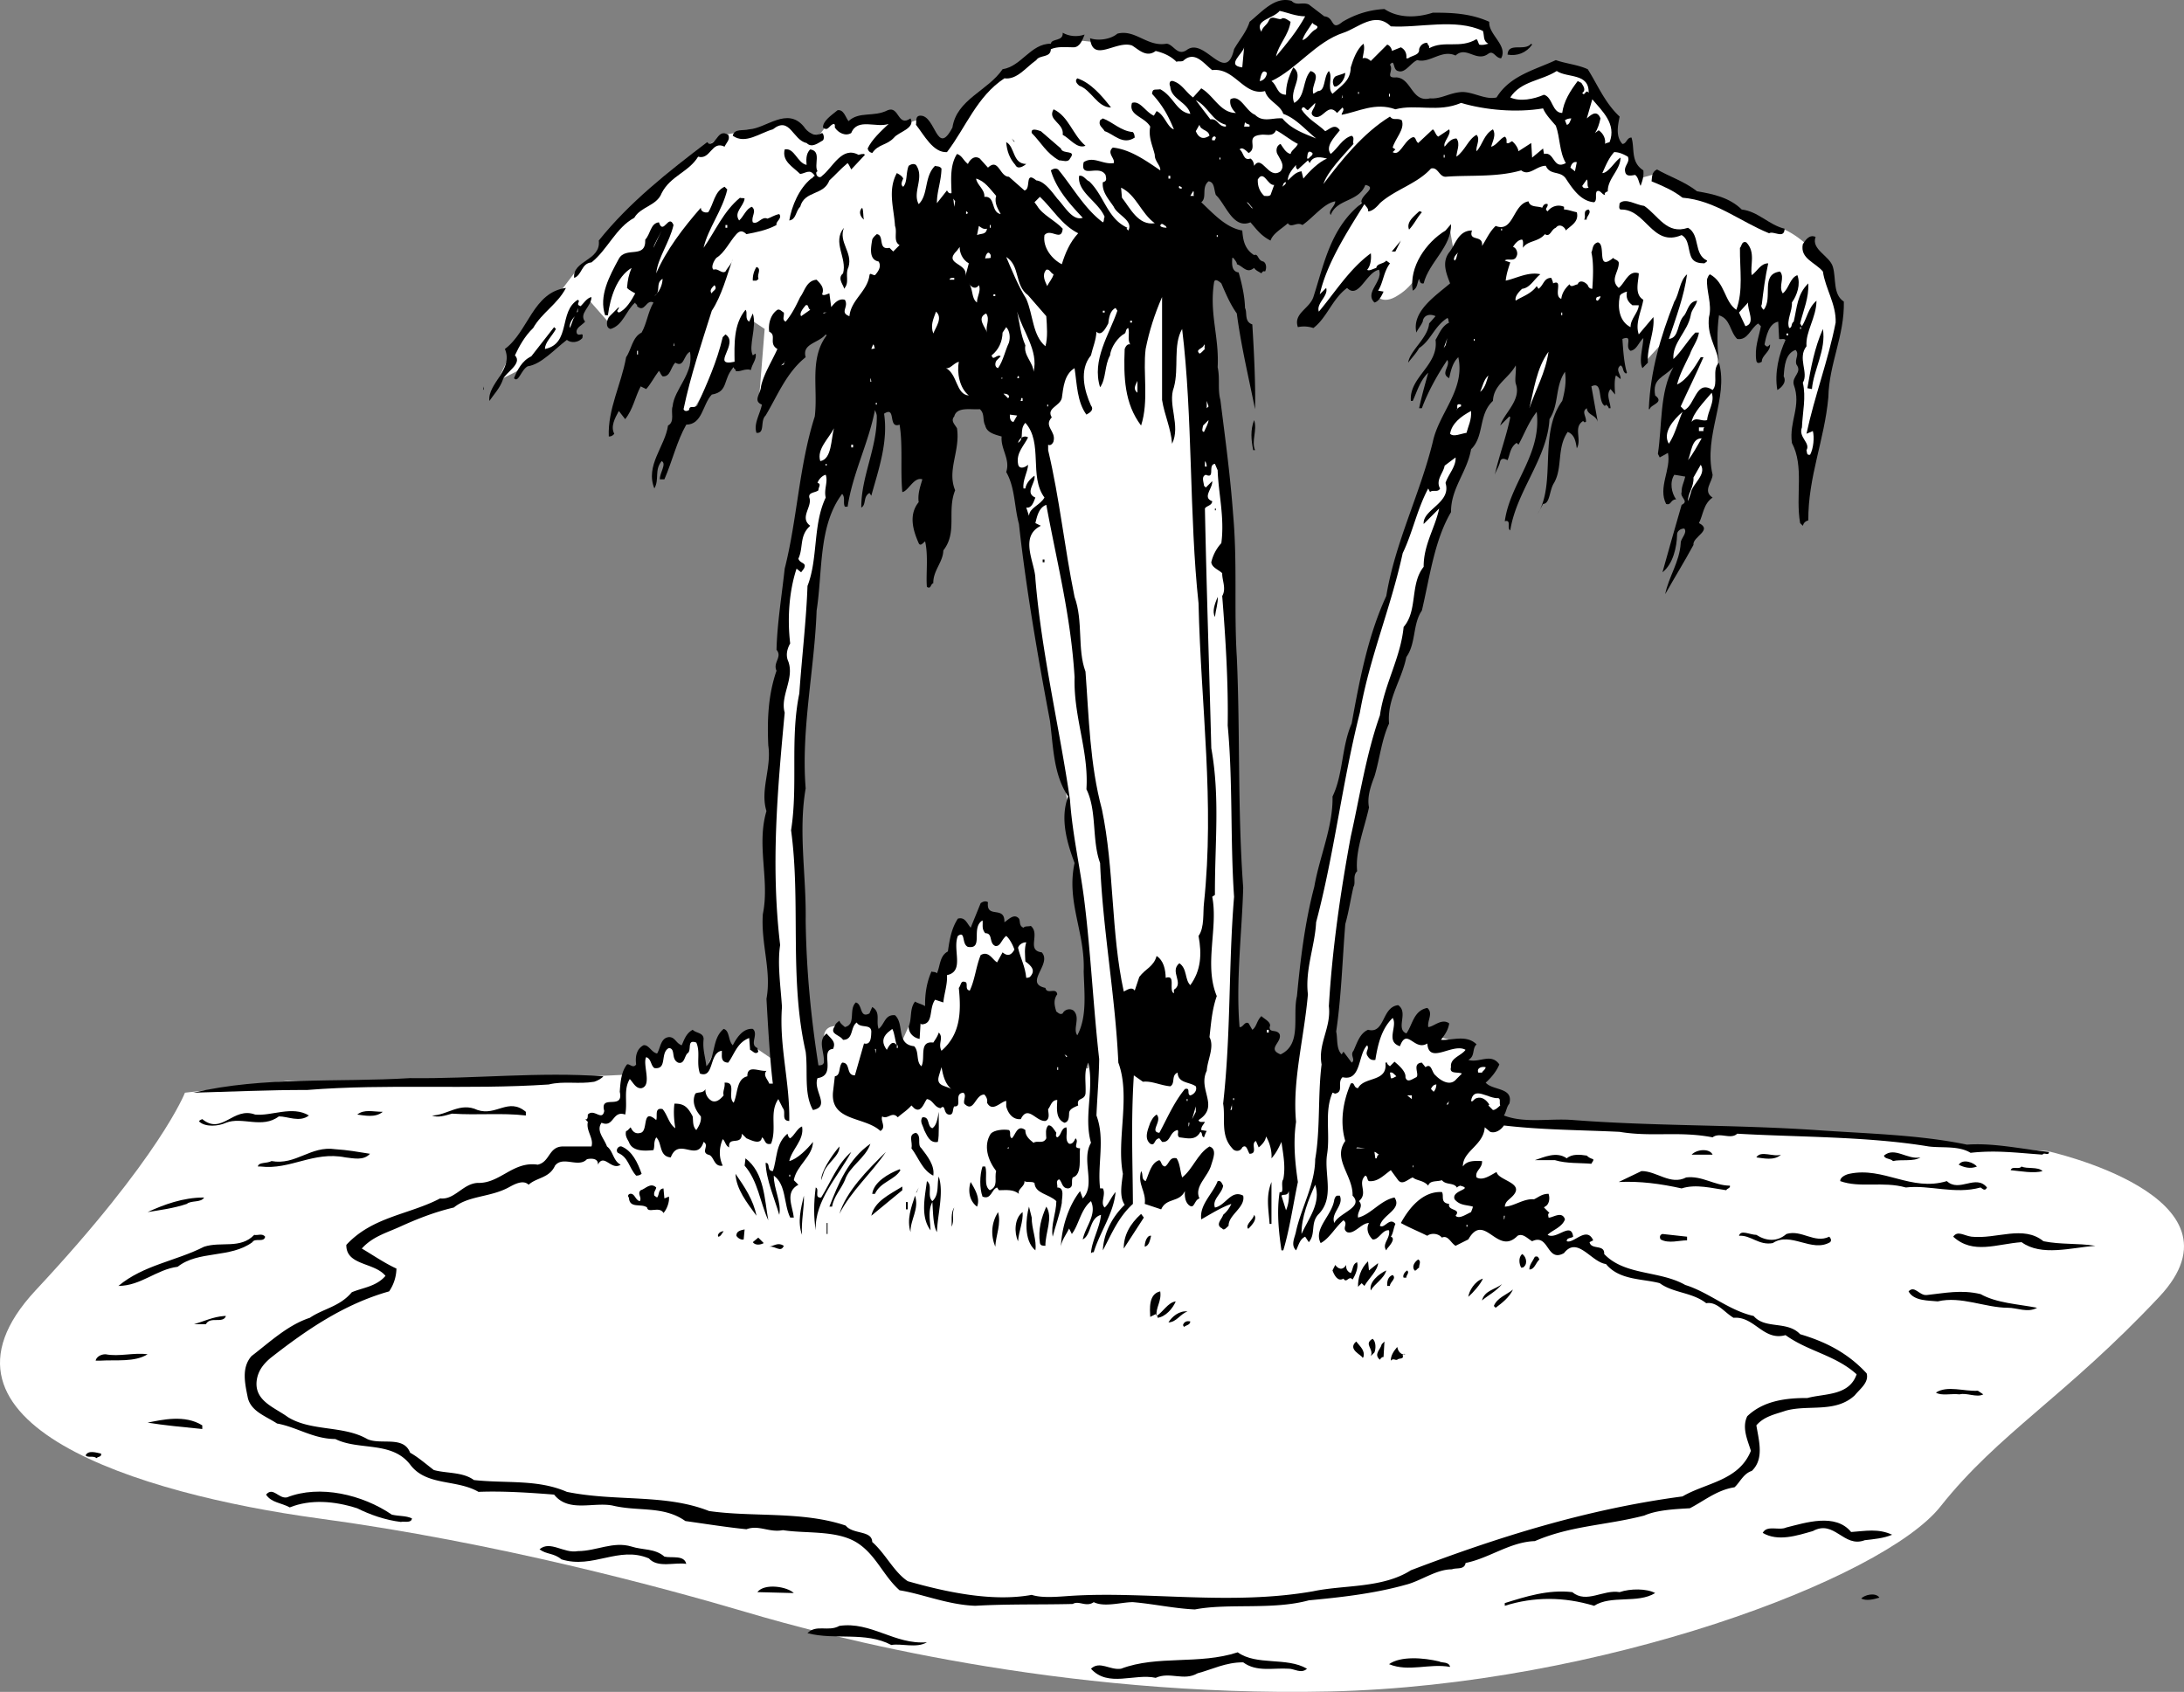 <svg xmlns="http://www.w3.org/2000/svg" width="239.61" height="185.639"><rect width="100%" height="100%" fill="#808080" stroke="none"/><path fill="#fff" d="m103.591 15.894-2.699-2.8-2.3.699-1.5-1.2-2.801.7-1.5.601-1-1.5-1.899 2.399-2-.2-1.8-1.3-4.2 1.101-2.5.399-3.101 2.101-7.2 6.2-3.3 4.3-2.5 2.2-1.899 2.5-4.3 4.8-1 1.7-1.5 3.199 2-1 2.699-2 1.8-1 1.5-1.399 2-3.5 2.2 2.5 2-1.5 1.5-2.3 6.3 5-2.199 8.5 1.2.699 2-3.399 3.699-2.601 1.101-4.7 1.5 1-.601 7.5 2.8-3.199 4-5 11.2 4.899 28.101-12.7 1.399-6 2.101-3.8 13.899-1.2-6.5-10.3-5.5 1.101-3.399-1.8-2.101.5-5.7-2.2-2 .899-4.5-.5s-5.324 2.289-6.8 3.601c-1.524 1.356-4.5 4.5-4.5 4.5l-2.2 3.5m47.301 4.399-2 2.5-2 3.101-2.5 6.7-.101 2.3 2.101-2.5 2.7-2.601.8.101 1.7-.601-.7 3s.707 1.289 2.5.101c1.875-1.144 2.5-3 2.5-3l3.2-4.101.699 4 14 8.3 14-15.5-6.2-3-1.8.5-1-3.3-14.2-2.5-13.699 6.5"/><path fill="#fff" d="m198.392 52.094 1.899-9.2 1.5-8.3s-.356-3.844-1.7-5.7c-1.324-1.812-3.492-3.644-5.199-4-1.625-.312-8-3.5-8-3.5l-12 11 4.2 5 1.5-1-.2 3.399 2.2-2.399 1.199 3.2-.399 6.699 3.399 3.601 1.101-5.5s.875-3.144.5-6.601c-.293-3.543-.5-6.5-.5-6.5l3 4.101 3.2-2.3 3.699 4.199-.7 9.8 1.301 4m-40.602-3.8-4.5 13-1.5 6.101-4.199 15.7-1.5 7.199-2.699 13.5s-.625 3.957-.8 7.3c-.157 3.325-2.2 11.2-2.2 11.2l-.3 13.101h6.8l-1.101-20.601s.808-12.043 1.8-16.899c1.008-4.812 4-18.3 4-18.3l2.2-8.2 4.101-14.5 3.2-8.101-3.301-.5m-23.899 0s1.207 17.789 1.5 34.101c.375 16.356 0 30 0 30l.2 15.399h-6.801l-.2-76.2 5.301-3.3m-18.602 5.301-3 3.8 4.102 26.5 1.2 6.7.8 8.199 1 9v15.601l4.899 2-5.5-69.101-3.5-2.7M88.79 50.094s-2.355 12.824-2.699 18.3c-.324 5.524-1.8 22.7-1.8 22.7l.5 13.199.601 15.3 3.899 1.7-1.2-16-.699-15.399s.375-10.476 1.2-17.3c.843-6.844 1.3-13.2 1.3-13.2l2-7.3-3.101-2"/><path fill="#fff" d="m112.79 103.594-5.199-3.301-1.199 2.101-1.3-.8-2 6.3-1.5 2.899-1.801 1.601-.899 2-5.101-3-.899 1.7-1.101-.5s-1.356-.176-1.399 1.199c.043 1.289.2 2.601.2 2.601l-.5.899-4.801-.7-2.5-1.699-.5-1.5-2.399 1.899-1.3-.399-1.301 2.7-.5-3.5-.899-.7-1 1.899-1.8-1-1 1.8-1.7-.8-.3 2.8-1.2-.5-.601 1.5v2.2l-3.2 2 1.801 12.601 55.7 10 55.8-6-4.601-3.5-2.5-.3-12.5-8 2.101-13.5-5.5-1.5-2.101.699v-3l-2 2.101-1.899 1.2-1 2.8-35 .399-.601-13.7"/><path fill="#fff" d="M224.591 126.293s22.676 4.957 12.301 16c-10.293 10.957-17.625 14.957-24 23-6.293 7.957-37.293 19.625-67 20.3-29.625.657-54.957-6.011-64-8.699-8.957-2.644-27.293-7.644-47-10.3-19.625-2.676-44.625-10.344-31-25 13.707-14.676 16.399-21.7 16.399-21.7l11.3-1.3 15.301.3 22.399-1 98 5.399 26.8 1 13.7.601 8 .899 8.8.5"/><path d="M145.29 1.793c1.176.09.676 1.691 2 .601 1.376-.812 2.876-1.312 4.602-1.402 1.477.992 3.477.992 5.3.402 2.177-.011 4.177.09 6.2 1-.125 1.391 2.074 2.59 1.3 4-.624-.011-.823-.91-1.401-.5-1.325.989-2.422-.91-3.598.2-1.527-.711-2.824.89-4.2.5-.726.289-1.327 1.488-2.1 1.199-.626-.11-.325-1.41-.9-.7.473.692-.624 1.489.7 1.399 1.676.09 1.676 2.793 3.7 2.3 1.273.09 2.073-.609 3.5-.698 1.273-.012 2.573.89 3.8.597 1.473-2.406 4.176-3.008 6.5-4.097 1.074.39 2.375.488 3.5 1 1.074 1.691 1.875 3.691 3.5 5.199-.227 1.09-.426 2.191.3 3 .473-.008.473-.711 1-.7.376 1.192-.124 2.692 1.298 3.598.078.692-.125 1.192-.297 1.703-.227-.41-.227-.91-.602-1.203-.523.094-1.023.192-1.101-.398-.125-.61.578-1.008.3-1.602-.523-.308-1.023-.508-1.5-.5-.625.692-.925 1.492-1.3 2.301.675-.008 1.375-1.309 2-1.7-.024 1.391-1.422 2.29-1.399 3.7-.226.09-.426.191-.3.402-.325-.011-.524-.609-.9-.402-.226.293.075.992-.3 1.2-1.426-.11-2.324-1.407-3.101-2.598-.625-.91-1.723-.309-2.2-1.403-1.023-.008-1.824 1.192-2.699.5-2.726.793-5.726.492-8.3.703-.723-.011-.825-1.109-1.598-.902-1.528 1.691-3.926 2.293-5.602 3.8-.324.391-.824.891-1.3.9.074-.31-.223-.509-.4-.798-1.925 3.09-4.124 6.489-4.901 9.899l.703-.7c.273.891-1.125 1.692-.801 2.598 1.773-2.11 3.375-4.707 5.7-6.398.073.59-.024 1.39-.4 1.8.173.192.673-.109 1-.199.075-.511.774-.41 1.098-.8l.403.3c-.727.989-.727 2.09-1.301 3l.598.098c-.223.492-.524 1.09-1 1.2-1.125-1.11.976-2.31.5-3.598-1.422.289-2.223 3.289-3.5 2-1.625 1.191-2.223 3.289-3.7 4.398a3.183 3.183 0 0 0-1.699-.098c-.523-1.511 1.274-2.011 1.7-3.3 1.175-3.61 1.874-7.61 5.3-10.301-.324-.809 1.875-1.711.399-2-.723 1.89-3.125 1.492-3.797 3.3-.328-.511.472-.91.5-1.5-1.227.192-2.426 1.79-3.602 2.598-.625-.406-1.226.39-1.601-.199-.625.59-1.625 1.09-1.899 1.902-1.023-.511-1.523-1.21-2.2-2-1.925.79-2.726-2.011-3.8-3-.226-.609-.125-1.41-.8-1.5-.825.688-.126 1.79-.801 2.297 1.277 1.192 2.675 2.793 4.5 3.102.078.89.175 1.992 1.3 2.699.477-.207.375.59 1 .7.375.19.375.792.2 1.1-.223-.109-.325.09-.399.2-.324-.207-.625-.309-.8-.598-.825.688-1.223-.21-1.9-.402.075-.11-.226-.508-.401-.7h-.098c-.027.59-.125 1.493.7 1.602.374 1.29.675 2.688.698 3.899.278.492-.125 1.492.801 1.8.176 2.79.375 6.692.3 9.301-.726-3.609-1.526-6.91-2-10.5-.726-1.011-1.226-2.21-1.698-3.3-.227-.211-.727-.61-.801-.102-.527 3.492.574 5.89.398 9.3.278 1.29-.023 2.391.301 3.602.574 4.59 1.074 8.188 1.399 12.598.476 5.39.078 10.39.402 15.602.375 8.39.074 16.789.7 25.3-.126 4.79-.825 10.29-.4 15.297.376.094.575-.707 1-.398l.4.699c.476-.309.476-1.008 1-1.5.273.293 1.175.691.898 1.2-.024.69.777.19 1.101.8.274.89-1.426 1.59.102 2.2 2.375-1.11 1.273-4.208 1.797-6.4.375-4.007.875-8.109 1.902-12 .574-3.308 2.074-6.609 2-9.898 1.176-2.41.973-5.41 2.098-8 .875-4.812 1.777-9.609 3.8-14 .977-5.91 3.676-11.109 5.102-16.902.676-3.207 3.574-5.707 2.8-9.3-.624.593-.827 1.491-1 2.3-1.027-.508.173-1.309-.202-2-1.125 1.691-2.125 3.492-2.797 5.3h-.301c.273-1.308.676-2.71 1-3.898-.926.891-1.227 2.09-1.7 3.098h-.202c-.223-2.61 3.078-3.91 2.703-6.7.375-.609.672-1.507 1.5-1.898-.125-.109-.028-.41-.203-.5-1.422.891-1.825 2.489-3.098 3.297-.324.594-.824 1.094-1.2 1.602.173-1.309 2.173-2.711 2.298-4.301l.703-.8c-.625-.31-1.328-.11-1.403.6-.222.493-.523.79-.699 1.2-.523-2.309 2.074-4.008 3.7-5.398-.426-1.11-.926-2.309-.098-3.403.671-.808.972-2.406 2.5-2.398-.426 1.289 1.273.39 1.097 1.699.477-.707.778-1.508 1.5-2.2 1.977.79 1.875-2.41 3.602-2.698.176.691.972.488 1.5.699.074-.11.176-.508.597-.399.079.391-.421.489 0 .797.375-.508 1.079-.808 1.801-.5v.301c.375-.008.875.191 1.403.3.273 1.09-.727 1.493-1.204 2-.125-.41-.722-.808-1.097-.3-.528.191-.625 1.09-1.2.7-.726.89-1.925.69-2.402 1.5-.023-.31.074-.708-.097-.9-.426-.007-.829.493-1 .802.375.09.574.691.398 1-.227.691-1.023.191-1.3.5l.6.199c-.226.691-.425 1.289-.5 2 1.075-.211 2.473-1.008 3.802-.7-.727.59-1.125 1.489-2 1.598-.426.39-.829.89-.704 1.301.579-.41 1.676-.707 2.301-1.598l.2.297c.578-.406.578-1.207 1.402-1.199.074.191.176.39.199.602 1.176-.512-.023 1.39.898 1.699.079-.61.375-1.11.903-1.602.176.39.472.094.898 0 .176-.508.778-.308 1.102.102.074.191.176.39.5.398.074-1.11.176-2.808-.102-4 .176-.308.074-.906.7-1.097.976.191-.223 3.289 1.703 1.699.074.191.472.191.597.5.074.992-1.023 1.89 0 2.8.676-.511 1.074-2.011 2.2-1.601-.024.89-.524 2.293.5 2.902-.223 1.29-.922 2.59-.5 3.797l1.601-1.898c.176 1.59-.726 3.289-.601 5l-.598.601c-.426-.812.074-2.312.098-3.3-.524.488-.723 1.289-1.399 1.398-.726-.41.375-1.809-.898-1.3.074 1.093.172 2.69.5 3.702l-.102.098c-.426-.207-.226-.707-.601-.898-.625.488.078.988 0 1.5l-.5-.403c-.223.492-.125 1.594-.098 2.102l-.5-.602c-.527.594-.027 1.39 0 2.102h-.2c-.027-.211-.226-.309-.3-.399-.027.09-.125.188-.2.098-.726-.61-.124-2.707-1.402-2.098l.7 3.899c-.223-.809-1.125-.711-1.2-1.5-.625.39-.023.89-.097 1.5-.227.09-.227-.008-.301-.102-1.125.692-.125 1.992-.7 3-.124-.707-.226-1.508-1-1.797-1.226 1.79-.527 3.891-1.5 5.598-.527.793-.425 2.293-1.202 2.3l-.598 1.102c2.074-3.41.074-8.812 2.7-12.402.273-1.008.476-2.11.3-3.2-1.125 1.692-.625 3.59-1.7 5.2-.226 4.293-3.624 7.89-4.3 12.2-.426-.208.176-1.208-.602-1 .575-4.208 4.075-7.31 3.5-12-.925 1.19-1.425 2.593-2 3.6l-.199-.198c-.726.488-.726 1.289-1 1.898-.226-.11-.625-.309-.8.102-.126.59-.426.988-.598 1.5.472-2.11 1.273-4.211 1.699-6.301l-.102-.102-1 1c.375-1.308 2.375-2.808 1.7-4.597-.125-.512.078-1.41 0-2-.825 1.488-2.422 2.09-2.5 3.898-1.625 1.492-.922 3.89-2.399 5.3-.426 2.493-2.226 4.29-2.2 6.9-1.823 3.093-2.323 7.093-3.198 10.8-1.028 1.492-.625 3.59-1.703 5.102-.524 2.59-2.125 4.59-1.899 7.3-.824 1.79-1.023 3.891-1.601 5.797-.422 1.094-.825 2.293-.598 3.403-.527 2.39-1.527 4.789-1.3 7-.524.488-.126 1.289-.4 1.699-.327 1.39-.527 2.789-.902 4.101-.324 3.989-.425 7.891-1 11.797.176.692-.023 1.89.602 2.5l.2-.297.898 1.2c.476-.309-.223-.809.203-1.301.375-.809.672-1.91 1.597-2.301 1.875.492 1.477-2.508 3.301-2.7 1.176.79-.324 2.59.899 3.102.675-.91.777-2.511 2.3-2.8.676.59-.023 1.39.102 2.097.574-.008 1.473-1.008 2.3-.398-.124.789-.527 1.289-.902 1.8 1.176.09 2.778-.609 3.903.5-.528.489-.125 1.29-.903 1.7 1.176.39 2.477-.809 3.403.5-.328.789-.926 1.492-1.5 2 .773.89 3.074.492 2.597 2.3-.324.391-.324.891-.597 1.301 2.273.891 5.074.29 7.597.5 8.977.688 17.477.489 26.602 1.098 5.375.39 11.273.492 16.598 1.602 2.976-.211 5.976.488 9 .8-.024.489-.524-.011-.7.297-2.925-.207-5.125-.508-7.898-.199-1.324-.809-3.125-.508-4.602-.7-6.722-1.109-14.125-1.007-21-1.398-.722.688-1.925-.21-2.699.399-3.726-.711-6.625-.008-10.2-.602-4.323-.207-8.526-.207-12.698-.699-.328.492-.926.89-1.5.7l-.602-.5c-.125 1.991-2.426 2.593-2.398 4.3.472-.707 1.375-.61 2.097-.598.075.79-.824 1.09-.597 1.797.672.39 1.472-.207 2.199-.597.176.988 3.375 1.191 1.598 2.8-.422.391-.625.489-.7 1 .977-.011 2.075-.91 3.2-.8.476-.211.875-.61 1.601-.602.176.492.074 1.191-.398 1.402l-.102.098.602.602c-.227.09-.125.289-.102.5.375.09 1.477-.809 1.8.199-.323.89-1.425 1.191-1.901 1.699.976.59 2.578-1.508 2.8.2-.222.19-.722.093-.699.5.774.292 2.176-1.708 2.899-.098l-.399.199c.176.89 1.676.191 1.602 1.3 2.273 2.391 6.074 1.79 8.898 3.399 2.574.793 4.774 2.793 7.5 3.402 1.274 1.489 3.676.489 5.102 2 2.672.79 5.172 1.989 7.297 4.297.277.992-.723 1.692-1.297 2.403-2.125 1.988-5.125.988-7.602 1.699-1.125.39-2.324.59-3.2 1.601.274 1.688.876 3.688-.5 5-.925.29-1.323 1.29-1.901 1.797-1.922.293-3.325 1.492-4.899 2.301-1.625.09-3.625.191-5 .8-4.226 1.09-8.023 1.09-12 2.802-2.726.09-5.023 1.89-7.601 2.398-.125.793-1.024.492-1.5.7-1.723-.009-3.422 1.292-5.098 1.702-3.527.989-7.324 1.391-10.602 1.7-4.023 1.09-8.824.289-12.5 1-2.324-.11-4.523-.61-6.8-.801-1.223-.008-3.125.59-4.297 0-.828.59-1.625-.211-2.301.199-3.625.09-7.125-.008-10.7.2-3.027-.11-5.827-1.31-8.3-1.7-1.824-1.61-2.625-4.008-4.8-5.3-2.227-1.31-5.524-.907-8-1.298-1.524.29-2.626-.609-4-.101-2.126-.211-4.626-.61-6.7-.899-2.426-1.71-5.125-1.011-8-1.703-2.125-.406-4.824.793-6.402-1.199-2.625-.207-5.625-.41-8.297-.3-2.426-1.407-5.727-.61-7.5-3-2.028-2.61-5.625-1.509-8.203-2.798-2.422-.011-4.223-1.312-6.399-1.703-1.226-.808-2.824-1.308-3.2-2.797-.323-1.609-.726-3.312.4-4.601 1.976-1.508 3.976-3.41 6.402-4.2 1.472-1.011 3.273-1.21 4.597-2.8 1.176-.508 2.676-.61 3.7-1.801-1.223-1.508-4.325-1.11-4.297-3.398 2.875-3.11 6.875-3.309 10.297-5.102 1.578.191 2.476-1.61 4.101-1.7 2.477.09 3.875-2.41 6.602-2 1.375-.308 1.172-2.007 2.797-2h3.101c.274-.91-.625-1.71-.398-2.698l-.301-.301c.375.191.273-.61.3-.5.673-.711 1.575.789 1.798-.399-.524-1.91 2.175-.011 1.703-2.101.074-1.11.172-2.211.797-3 .277-.11.675.492 1 0-.125-.91.078-1.711.8-2.102.575-.11.875.793 1.5.903.375-.61.375-1.711 1.301-1.801.676-.008.774.691 1.399.898.277-.61.476-1.308 1.203-1.699.375.39 1.172.293 1.199 1-.125 1.191.176 1.89.3 3 1.075-1.11.575-3.008 1.9-4.098.675.188.476 1.29 1 1.797.374-.707 1.073-1.906 2.198-1.797.676.59-.425 1.688.5 2.098l.102.402c-.324.391-.625-.109-.902-.203l-.098-1.297c-1.324.489-1.625 1.79-2.3 2.7-.626-.012-.727-.41-.7-.903v-.398c-1.426.191-.824 3.09-2.402 2.5-.422-1.211.078-2.309-.399-3.399-1.125-.41-.426.891-1 1.2-.324.39-.324 1.191-1 1-.824-.41-.226-1.512-1-1.602-1.023.492-.125 2.39-1.601 2.2-.422-.31-.325-1.009-.899-1.2-.426.793.676 3.09-.5 3.402-.625.09-.926-.609-1.3-1-.723 1.188-.223 2.489-.5 3.899-1.426-.508-1.223 1.492-2.598.898-.625.89.273 1.692.597 2.602.676.492.676 1.59 1.5 2-1.023.691-1.824-1.309-2.5 0 .074-.711-.722-.711-1.199-.602-.926.992-2.625-.406-3.5.703-.625 1.391-2.023 1.29-2.898 2.098-.625-.61-1.625-.008-2.203.3-2.024 1.09-4.422.891-6 2.2-2.125.492-4.125 1.293-5.899 2.102-1.523.691-3.023 1.09-4.2 2.398 1.177.691 2.474 1.59 3.802 2.2a4.584 4.584 0 0 1-.801 2.5c-4.926 1.39-9.027 4.19-13 7.3-.824.691-1.324 1.39-1.5 2.3-.426 2.391 1.875 3.09 3.398 4.2 2.575 1.59 6.075.89 8.7 2.402 1.476.688 3.976-.41 4.703 1.5.875.489 1.672 1.188 2.597 1.899 1.375.39 3.176.191 4.403 1.101 3.574.391 6.972-.109 10.199 1.297 5.375 1.094 10.773.192 15.598 2.102 4.777.691 10.277-.008 15 1.601.777.989 2.875.489 2.902 1.797 1.473 1.293 2.375 3.293 3.898 4.301 4.176 1.191 9.278 2.293 13.602 1.5 1.176.39 2.973.191 4.398.102 8.278-.512 17.477 1.09 26.5-.5 3.375-.711 7.575-.309 10.7-2.301 9.476-3.61 19.277-6.711 29.8-8.102 2.575-1.508 6.176-1.707 7.5-5-.324-1.11-1.023-2.508-.398-3.797 1.773-1.71 4.273-2.011 6.598-2 1.875-.511 4.578-.21 5.402-2.601-2.324-2.11-5.324-2.508-7.8-4.301-2.427.691-3.427-2.11-5.7-1.898-1.027-.61-1.824-1.809-3-1.602-1.527-1.207-3.625-1.11-5.102-2.2-1.925-.507-4.425-.308-5.898-2.1-1.625-.208-3.125-3.11-4.602-1.2-1.925 1.09-1.625-2.207-3.5-1.3-.523-.31-1.023-.907-1.597-.598-2.227 2.289-3.625-2.711-5.403.398l-1.398.7c-.527-.31-.824-1.208-1.5-.9-.426-.507-1.227-.507-1.602-.198-1.023-.512-2.023-.91-2.898-1.403.875-1.61 2.375-3.508 4.5-3.398.273.39-.227 1.191.8 1.3-.226.79 1.376.489.7 1.301.375.391 1.074-.109 1.7-.402.073-.207.175-.41.198-.598-.722-.21-1.425-.109-2-.8-.425-1.012 2.176-1.11.602-1.5-.227.09-.426.191-.3.3-.325-.71-1.227-.312-1.7-.902-.527.191-1.324-.008-1.5.602-.527-.61-1.227-.512-1.7-.903-.527.192-1.124.89-1.6.301l-.802-1.098c-.824.59-1.425 1.29-2.398 1.2-.227-.11-.125-.512-.402-.602-.922.89.375 1.89-.7 2.8.575.59-.222 1.09-.097 1.802 1.375-.309 2.472-1.91 4-2.2.875 1.29-1.329 1.891-1.602 3.098.477.39 1.074-1.008 1.7-.2-.223.493-.223.993-.5 1.4.573.19-.126.991-.4 1.3l-.1.2c-.524-.708.476-1.31.3-2.2-.727-.11-1.125 1.09-1.8 1-.524-.508-.723-1.207-.4-1.8-.823-.009-1.624 1.292-2.402 1-.625-.407.176-.907-.398-1.298-.926.79-1.523 1.989-2.5 2.5-.824-1.609 1.273-3.011 1.5-4.8.074-.11.074-.309.3-.403h.302c.472 1.094-1.028 1.89-.602 3 .477-1.11 3.273-1.707 2-3 .074-2.207-2.227-4.008-.8-6-.626-2.11-.223-4.406.6-6.297.473-.21.274.489.802.5.671-1.312 3.273-.609 3-2.8h.199c-.027.191.176.289.3.398l.5-.5c.473.39 1.274 1.09 1.2 1.7.176.69.773.19 1.199 0 .375-.31-.523-1.509.602-1.598l.398.5c.676-.512.676.59 1.102.898.472.492 1.574 1.293 2.296.402l.602-.601c-.426-.211-1.426.09-1.2-.7-.124-1.011 1.075-1.21 1.599-1.902-1.422-.808-4.024 1.692-4.2-.699-1.425.89-2.222-1.809-3 .3-1.625-.507-.222-2.21-.8-3.1-1.223 1.19-1.625 2.89-1.899 4.6-.523.09-.726-.21-.898-.5-.227-.41.273-.71 0-1.1-1.028.991-.625 3.991-2.703 3.5-.625.593.175 1.593-.797 1.8-.125-.008-.227-.11-.301-.098-.926 2.09-.227 4.489-.602 6.797-.324 2.192.875 4.793-1 6.602-.824.992-.222 2.09-1 3l-.398-.602c-.625.293-.727.992-1 1.5-.625-.61-.125-1.406 0-2.097.574-2.61 2.074-5.11 2.098-7.903.578-3.308.277-7.008.703-10.398-.426-2.309 1.074-4.008.797-6.399.375-6.312 1.277-12.511 2.402-18.601.973-4.309 1.676-9.008 3.2-13.301.476-3.41 2.273-6.309 2.6-9.7 1.575-1.808.673-4.71 2.2-6.6-.027-2.407 1.273-4.31 1.7-6.4l-1.7 1.7c-.125-1.61 3.074-2.309 2.398-4.5.278-.91 1.176-1.809 1.102-2.8l-1.2.902c-.124.789-1.027 1.59-.5 2.5-.226.488-.827.09-1.1.398l-.2-.398c-1.227 2.289-1.727 4.89-2.8 7.097-1.325 6.094-3.626 11.39-4.7 17.5-1.926 7.594-2.824 15.594-4.8 23-.126 2.594-1.227 5.192-.9 7.903-.425 4.89-1.726 9.488-1.3 14-.324 2.19-.125 4.39.2 6.597-.524 2.492-.927 5.293-1.602 7.5h-.2c-.324-2.207-.523-4.308-.199-6.398.574.191.074-1.008.399-1.399.277-1.41-.024-2.812-.2-4.101-.324.691-.625 1.289-1.097 1.8.074-.808-.227-1.808-.602-2.402-.023.492-.523.992-.8 1.203l-.301-.703c-.625.293.277 1.39-.7 1.403-.222-.31-.324-1.11-.8-.7-.223.489-.825.489-1.098.098-1.324-1.41-.727-3.309-1-4.898.875-7.809.574-15.11 1.2-22.7-.427-6.21-.126-12.71-.7-18.8.074-4.61-.227-9.512-.602-14.2.477-.812-.023-1.71 0-2.5-.425-.41-1.125-.609-1.199-1.203a4.68 4.68 0 0 1 1.102-2.097c.375-2.809-.328-5.512-.403-8l-.3-.7c-.825.09.078 1.688-1 1.2-.524.191-.223.789-.2 1.199l.2.199.703-.7c.074.79-1.125 1.79 0 2.2-.028.492-.625.492-.801.8.176 8.79.473 17.493.7 26.302.976 5.488.374 10.39.398 16.097l-.297.203c.672 3.391-.926 7.489.5 10.899-.528 1.492-.625 2.992-.801 4.5.574 1.09-.227 2.492-.3 3.699-1.024 2.09 1.476 3.89-.9 5.402.075.29.376.188.7.2-.125.289-.426.488-.402.898l.601.102c-.125.191-.226.488-.3.699-.325-.11-.126-.508-.4-.602-.526.992-1.425.692-2.3.602-.324-.211-.023-.61-.2-.801-.925.191-.726 1.39-1.698 1.3l-.301-.398c-.625.09-.426.891-1 .598-.727-.61-.227-1.61 0-2.3.176-.31.273-.61.7-.9.675.692-.825 1.891.3 2 .875-1.609 1.574-3.308 2.8-4.8.673-.207.173.59.598.7.375-.11.778-.509.602-1-.727-.509-1.926-.31-2-1.5-.727.292-.227 1.19-.8 1.5-1.126-.11-2.024-.61-3-.5l-1-.7c-.325 5.09-.126 9.39-.102 14.102-1.625 1.488-2.325 3.289-3.297 5.097.074-1.808.972-3.61 2.398-5-.625-.906-.324-2.308-.2-3.398-.726-3.809.876-8.508-.5-12.2-.323-7.308-1.726-14.71-2-21.902-.925-2.508-.323-5.707-1.5-8.097.274-4.211-1.425-7.91-1.3-12.301-.426-6.809-1.926-12.508-3.101-18.899-.825.29-1.024 1.29-1.2 2l.602.297c-2.426 1.192-.625 4.094-.602 5.801.676 8.191 2.676 16.492 3.801 24.3.274 3.891 1.176 7.692 1.602 11.302.672 5.488.972 11.59 1.597 17.097-.023 1.992-.222 4.293-.3 6.203.976 2.59.078 5.391.402 8h.3c.376.688-.327 1.59.2 2.098.473-.41.676-1.11 1.2-1.7-.227 2.391-1.727 4.391-2.4 6.602-.226-.011-.226.09-.3.098.074-1.309.973-2.809 1.098-4.2-1.325.391-1.024 2.192-2 2.7.277-1.41 1.578-2.707.902-4.2-1.125.891-1.324 2.59-2.102 3.602l-.3-.601c-.325.691-.825 1.289-.899 2 .074-2.008.774-4.41 2.102-6.102l.297.801c1.476-1.508-.223-4.207.902-6.098-.824-2.91.375-5.91-.3-8.8-.524.988-.227 2.191-.302 3.398-.125.793-1.023.39-.8 1.3-.422.192-1.024.391-1 .9-.024.39-.024.89-.5 1-1.024-.407-.825-1.708-.797-2.5-.625-.009-.727.69-1 1-.028.292.273 1.093-.301 1.3-1.027.09-1.926-1.809-2.7-.2-.925.09-1.425-.71-1.6-1.398v-.601c-.626.09-1.524 1.289-2.102.199.078-.41-.125-.707-.297-.898-1.028-.012-1.125 2.09-2.203 1-.125-.41.277-.91-.098-1.2-1.125.09-.027 1.59-1 1.5-.227.29-.027.989-.602.899-.625-.11-.324-1.211-.898-.7-.727-.109-.824-.91-1.5-1-.324.391-.625 1.59-1.402 1l-.297-.3c-.528.59-.926.789-1.5 1.3-.625-.71-1.125.29-1.703-.101-.223.492.476 1.191-.2 1.602-1.722-1.61-5.523-1.012-5.199-4.301l.2-1.7c.675-.109.374-1.011.8-1.5.977-.011.375 1.391 1.399 1.399l1-3.5c.777.191.777-.707.8-1.3-.023-.907-1.222-.31-1.597-1-.727.491-.328 1.89-1.5 1.902-.426-.61-1.528-.61-.903-1.5.074-.309.278-.41.5-.602.074.293.375.492.602.7 1.273-.31.375-1.907 1.2-2.7.773.191.374 1.793 1.5 1.2.073-.208.175-.407.3-.7.973.59.375 1.492.7 2.402.675-.511.675-1.609 1.8-1.5 1.074.989.074 3.188 2.098 3.399.578.59.175 1.691.8 2.199.477-.91-.324-2.809 1.301-2.598.274-.41.477-.71.602-1.101.574.59-.125 1.191.297 2 2.078-1.809 2.175-4.211 1.902-6.899.273-.312.176-.91.8-.601.173.289-.124.789.4.898.573-1.207.675-2.61 1.198-3.898.875-.508 1.278.492 1.801.8l.602-1.101c.574.492.972.293 1.297-.3-.125-.407-.524-1.208-.899-1.5-.523.39-.625 1.19-1.2 1.1-.726-.308-.226-1.41-1.1-1.398-.426-.511-.223-.91-.301-1.402-1.325.793.175 3.191-1.598 2.902-.727-.312-.227-1.812-1.102-1.203-.625 1.492.778 3.89-1.199 4.301.074.992-.324 2.09-.398 3l-.903-.3c-.722.991-.125 2.69-1.5 2.702l-.097-.101-.102 1.699c-.625-.11-1.227-.61-1.2-1.398.376-.809.075-1.91.7-2.7.273.188.773.29 1.102.5-.028-1.312.171-2.609.699-3.8.176.09.375-.012.597.199.375-.809.278-1.91 1.204-2.399.171-1.21.375-2.511 1.097-3.601.778-.211.977.492 1.403 1l1.097-2.7c.176-.109.477-.308.801-.101-.227 1.89 1.875.293 1.8 2.2.473-.31 1.075-1.009 1.598-.4.176.29-.023.79.5 1 .176-.21.477-.109.801-.198 1.074.89-.523 2.691 1.2 2.898 1.175 1.293-2.024 3.39.402 3.902.176.79 1.176-.109 1.3.7-.425.59-.328 1.191-.101 1.898.176.09.375.39.7.2.175-.407.777-.61 1.198-.298.778.79-.125 1.989.403 2.7 1.074-2.012.773-4.512.699-7 .176-4.309-1.926-7.61-1-11.903-.824-2.207-1.625-4.906-.7-7.297-1.624-2.41-1.624-5.41-2-8.3-1.323-7.012-2.624-14.512-3.402-21.602-.523-1.91-.421-4.008-1.398-5.7.477-1.41-.625-2.507-.5-3.898-.727-.21-1.625-.41-1.8-1.203-.325-.61-.024-1.308-.598-1.797-.926.09-2.528-.312-2.801.797-.426.492.074.89.3 1.301.376 2.492-1.124 4.59-.203 6.8-.921 2.29.278 4.59-1.296 6.602-.028 1.29-1.125 2.188-1.102 3.598-.324.09-.227.691-.7.402-.124-1.312.177-3.41-.198-5-.227.188-.528.59-.704.2-.625-1.41-1.125-3.11 0-4.5-.125-.91.176-1.711.403-2.5-.926-.309-1.528 1.289-2.2 1.398-.226-2.508.075-5.11-.3-7.398-1.324.488-.324-2.11-1.7-1.2.473 3.09-.624 6.188-1.402 9l-.199-.3c-.727.39-.324 1.289-.898 1.597-.028-3.406 1.773-6.61 1.699-10.097-.027-.211-.125-.41-.2-.602-.726 3.691-2.425 6.89-3 10.602h-.3c-.227-.41.074-1.012-.301-1.403-2.625 3.492-2.125 8.492-2.8 12.801-.223 6.39-1.723 13.09-1.2 19.5-.824 4.793.074 9.492 0 14.5.074 5.492.574 10.59 1.398 15.902.278-.011.477-.011.602-.3.074-1.211-.727-2.41.3-3.2l-.1-.101c.573.691 1.175.992.8 1.8-1.523.09.477 2.891-1.7 3.2-.527 1.39 1.473 3.09-.5 3.5-1.027-1.809-.527-4.211-.8-6.399-1.824-8.011-.523-16.41-1.602-24.3.778-4.91-.125-10.012.903-15 .273-3.91.773-8.11.898-11.801 1.176-3.008.574-6.711 2-9.7-.222-.91.278-1.71 0-2.5-.426.09-.824.59-.898.899.472.09.074.492.098.8-.325.29-1.125.192-1 .802.375.988-1.125 2.191.101 3.097-1.226 1.094-.726 2.39-1.3 3.602.175.59.976.39.6 1.101l-.3.399-.5-.399c-.824 2.489-1.023 5.489-.7 8.2-.323.59-.526 1.289-.198 2 .672 1.89-.926 3.789-.403 5.597-.824 8.793-1.523 16.89-.5 25.5-.324 2.094.074 4.692.2 6.801-.325 4.293.875 8.191.8 12.5-.925-.008-.324-1.008-.699-1.398l-.5-1c-1.023 1.488-.125 3.191-.8 4.898-.723.191-.626-.508-1-.7-.126.891-1.223.29-1.7.102l-.5-.5c-.023 1.391-1.523.188-1.398 1.5-.426-.21-.426-.71-.703-.902-.422.992-.422 1.992 0 2.902-1.024.188-.922-1.109-1.598-1.203-.824-.308.176-1.008-.5-1.398-.727 2.289-2.727-.61-3.602 1.699-1.324-.11-.925-1.61-1.597-2.2-.328.59-.125.891-.301 1.4-.926.093-2.324.19-2.7-.9-.226-.41-.425-.71-.3-1.198.176-.012.273-.211.5-.403.176.39.473.793 1.098.602.875-.211.078-2.809 1.703-1.399.172-.41-.227-1.41.699-1.203.574.692.676 1.594 1.398 2.102-.125-.809-.222-1.711-.097-2.7 1.074-.011 1.472.391 2 1.399.074.492-.028 1.09.398 1.5.273-.41.574-.91.5-1.5-.625-.707-1.023-1.61-.602-2.5.278-.207.875-.008 1.102-.5-.023.492.176.992.7 1.3.476.192.874-.109 1.3-.6-.125-.509.176-.81.102-1.4 1.375-.109.273 1.59 1 2.2.472-1.008.273-2.61 1.5-2.898-.028-1.309 1.273-.512 2.097-.602-.426.492.176.992.301 1.402h.398c-.324-2.609-.523-6.21-.699-9.3.574-3.11-.625-6.012-.398-9.301.773-3.711-.727-7.508.398-11.301-.722-2.309.574-4.707.2-7.2-.126-2.808-.024-5.507.902-8.198-.426-.91.676-1.512 0-2.301.074-2.91.574-5.91.898-8.899 1.375-5.41 1.574-11.312 3.301-16.703.375-3.11-.625-6.308 1.3-8.898l-.1-.102c-.825.992-2.626.992-2.2 2.5-2.125 1.692-3.125 4.293-4.398 6.403-.625.59-.028 1.988-1 1.898-.329-1.008.375-2.008.597-3.098-1.023-.41-.125-1.21-.097-2 .273-1.312 1.171-2.71 1.796-4.101-1.023-.61-.023-1.508-.898-1.899-.125-.91.176-1.91.898-2.402.278-.11.477.191.704.3.074.391-.227.79.199 1 .676-.808 1.074-1.609 1.597-2.698.477-.61.676-1.809 1.801-1.903.477.492.875.89.602 1.602.176.191.472-.008.8-.102l.2 1.5c.273-.308.773-1.008 1.5-.797.472.79-.625 1.391.5 1.797.176-1.808 1.972-2.707 2.199-4.5.074-.308.273-.008.602 0 .273-.308.773-.906.398-1.5-1.125-.207-.824-1.61-.7-2.398.075-.211.274-.41.5-.602.876.094.075 1.793 1.4 1.5l.402.403.699-.7c-.727-.41-.227-1.41-.5-2.101-.125-2.008-.824-3.91.199-5.801.176.09.574.293.7.602-.126.289-.325.691 0 .898.476-.508.277-1.508.6-2.3.177-.11.473-.31.802-.098.972 1.39-.426 2.988.296 4.3 1.079-1.011.579-3.011 1.801-4.203.176.094.477-.008.7.301-.024 1.39-.524 2.59-.5 3.8l1.101-1.398c.074.09.176.39.5.297-.023-1.308-.227-3.008.602-4.297.574.188.671.688 1.199 1.098.176-.41.676-1.008 1.3-.598l.899 1c1.176-1.11 1.273.989 2.3 1l1.7 1.5c.773-.11-.023-2.21 1.3-1.101.876.09 1.677 1.191 2.302 2 .773.789 1.671 2.492 2.796 2.101-1.523-1.61-2.921-3.21-3.5-5.203.176-.11.477-.308.801-.098 1.574 1.891 2.875 4.29 4.903 5.801.171-.11.074-.41.199-.601-.727-1.711-3.028-2.711-2.801-4.5.477-.11.773.492 1.102.601 1.671 1.59 1.972 4.09 4.199 5.098l-.102.101.2.2c.578-1.11-1.223-1.711-1.598-2.602-.528-.808-1.324-1.61-1.2-2.7.473-.108.376-.41.297-.8-.722-1.207-2.824.492-2.398-1.398 1.074-.711 2.074.289 3.3.101.177-.511-.823-1.11-.1-1.703 1.874.192 3.573 1.39 5.198 2.5.079-.508-.625-1.008-.597-1.7-.227-1.007-.727-1.91-.5-3.097-.625-1.11-2.426-1.21-2-2.601.875-.309 1.472.992 2.398 1.398l.301-.5c.875.39 1.176 1.793 1.898 2-.625-1.508-1.222-2.61-2.398-3.898.074-.61.273-.41.898-.5 1.477.789 1.778 2.492 3.301 2.699-.324-1.309-2.125-1.61-2.199-3-.125-.207-.125-.707.3-.598.973.29 1.376 1.188 2.2 1.797l.898-1c1.375.793 2.079 2.692 3.801 2.703-.426-.41-.722-.91-.597-1.5 1.074-.61 1.671 1.29 2.699 1.7.875.89 1.972.289 3 .398.972 1.191 2.472 1.691 3.699 2.2-1.227-1.009-2.227-2.208-3.602-2.7-.324-1.008-1.722-1.41-2-2.5-2.324.59-3.324-2.61-5.796-2.3-.926-.708-1.926-2.208-3.204-1-.324.093-.625-.009-.699.1-.722-.71-1.523-1.007-2.3-1.199-1.024.79-1.922-.21-2.598-.601-1.727-.61-4.324 1.992-4.602-.8.778.292 2.176.19 3-.5 1.977-.509 3.278 1.491 5.403 1.1.773.09 1.171 1.391 2.199.7 1.972-1.508 4.273 3.89 5.199-.098.574-1.012 1.375-1.91 1.7-3 1.374-1.11 2.777-2.812 4.6-2.3.575.59 1.177.09 1.9.398l1.698 1.3"/><path fill="#fff" d="M143.193 1.793c-.926 1.691-2.027 2.992-3.2 4.398.274-1.308 1.376-2.308 1.598-3.797-.324-.21-.523-.41-.898-.402-.324.39-1.227-.508-1.5.3-.227.493-.727.692-.8 1.2-.825-1.309 1.273-1.41 2-2.3.874.19 1.773.593 2.8.6m9.398 1.102c3.176.188 7.075-.91 10.102.5.176.489-.027 1.09.598 1.399-.325.09-.625.191-1 .101-.125-.21-.125-.41-.297-.601-1.828 1.09-3.528.09-5.203 1 .078-.309-.223-.41-.2-.602-.523-.008-.824.39-.898.703.074.688-.824.688-1.2 1h-.202c.078-.609-.223-1.011-.598-1.203l-1 .403c.074-.012-.125-.61-.5-.7l-1.8 1.797c-.227-.207-.524-.406-.9-.297.075-.511.274-1.109.098-1.601-.722.59-1.125 1.691-1.398 2.601-.027 1.489-1.027 1.989-2 2.899-.625-.61.074-1.91-.402-2.5-.625.691-.325 2.191-1.2 2.199l-.5.3c-.324-.91.977-2.109-.3-2.5-.922.993-.524 2.79-1.797 3.5-.625-1.41 1.172-2.91-.102-3.898-.523.989-.824 1.989-.8 3-1.024-.011-.926-1.011-1.598-1.5 2.773-1.312 4.875-4.312 7.898-5.3 1.574-.512 3.477-2.41 5.2-.7m-8.2.297c-.625.293-.926 1.094-1.5 1.203.176-.609.676-1.21 1.102-1.902.074.293.875.293.398.7"/><path d="M118.994 3.793c-.227.59-.528 1.39-1.203 1.398-1.024-.008-1.723-.11-2.5.203-.024.989-1.223.59-1.598 1.2-1.125.789-2.125 2.191-3.5 2-3.027 1.988-4.227 5.39-6.3 8.097-1.524.094-2.524-1.906-3.4-3 .075-.308-.124-1.008.5-1 1.673-.008 1.774 4.594 3.5 1.301.473-3.11 3.876-4.008 5.5-6.398 2.075-.309 3.075-2.809 5.298-2.801.078-.61 1.375-.211 1.3-1.2.676.391 1.575.489 2.403.2m49.097 1.101c-.625.891-1.625 1.29-2.699 1.098.074-1.41 1.875-.309 2.602-1.2l.097.102"/><path fill="#fff" d="M136.29 7.394c-1.824-.21.079-1.511.204-2.203l-.203 2.203m2.703.598c-.028.492-.426.89-.801.902.074-.109.176-1.511.8-.902m35.297 2.199c-.324-.508-.421.492-.699 0 .477-.308.075-.808-.097-1.097l-.403-.2c-.824 1.09-1.523 2.188-1.699 3.5-1.125-.011-1.023-1.71-2-2-1.125.489-2.625.79-3.7.297 1.177-1.808 3.376-1.808 5.099-2.898 1.175.789 3.578.191 3.5 2.398"/><path d="M147.591 7.992c-.023.691-.523 1.293-1 1.5h-.199c-.226-.309-.226-.809.102-1.098.172-.109.672-.21 1.097-.402m-25.699 3.801c-1.523-.008-2.125-1.91-3.5-2.399-.226-.21-.523-.511-.2-.8 1.474.488 2.677 1.89 3.7 3.199"/><path fill="#fff" d="M148.994 10.293h.097v-.2h-.097v.2m-1.801.5.098-.399v.297zm5.199-.199h.102v-.301h-.102v.3m24.199 5.001c-.222.09-.425.09-.5.199.075-.508-.125-1.11-.699-1.5l-.398.3c.273-.41.472-1.011.597-1.601-.425-1.11-1.222-.207-1.5 0l.602-2.098c1.074 1.29 2.676 2.688 1.898 4.7m-42.097-1.903v.203c-.926-.011-.828-.91-1.703-.8l-1.598-2.102c1.375.691 1.773 2.293 3.3 2.7m9.7-.899c.973.39 1.473-1.61 2.5-.399l.598-.601c.277.289-.125.59-.098.8 1.773-.308 3.676-1.41 5.898-.601 2.278-.61 4.676.39 7.2-.7 2.675.79 6.078 1.09 9 .602.277.688.976 1.391 1.402 1.899.473 1.289.375 2.89 1.098 4.101-1.422.79-1.223-1.312-2.399-1l-.101-.601-1.2 1-.097-1.602-1.403.903c-.023-.309-.324-.809-.699-1.102-.227.09-.324.293-.602.2-.023-.208.079-.509-.199-.7-.523.191-.926.992-1.5 1.102.176-.61.574-1.309.2-1.903-1.024.594-1.126 1.692-1.797 2.403-.125-.512.472-1.309 0-1.801-.926.492-1.227 1.691-2.204 2.398-.023-.508.477-1.406 0-2-.625-.008-1.023.594-1.296.903-.227-.512.773-1.309.5-1.903l-1.204.801c-.324-.207-.324-.61-.597-.8l-1.602 1.5c-.324-.208-.222-.81-.699-.598-.926.488-1.324 2.09-2.102 1.597l.301-.297-.3-.203c.277-1.008 1.374-2.008 1-3-.524-.308-.922.094-1.297-.398-2.926 1.789-5.329 4.789-7.301 7.398.472-1.406 2.074-3.008 3.3-4.398-.124-.309.172-.711-.203-.899-1.023.29-1.523 1.391-2.296 2-.625-.812.375-1.812 1-2.601-.528-.809-1.125-.11-1.602.101-.824-.812-1.926-1.312-2.602-2.402 0 0 .079-.11.102-.2.273-.109.273.192.602.302l.796-.801c.079.59-.824 1.09-.097 1.5"/><path d="M119.091 15.992c-.925.39-1.722-.809-2.5-1.2.176-1.308-1.722-1.609-1-2.8 1.676.793 2.075 2.793 3.5 4m-26-2.699c1.176-1.11 2.778-.41 4.301-1.2 1.274-.511 1.074 1.891 2.5.899.574 1.09-1.324 1.492-1.8 2.102-.825.89-1.723.691-2.4 1.699-.323-.11-.425-.211-.5-.5.474-1.008 1.474-1.91 2.302-2.7-1.328.489-3.426-.71-4.102 1-.625.391-1.426-.011-1.8-.601-.024-.11.074-.309-.098-.398-.528.09-.625.89-1.203.398-.024-.707.875-1.309 1.601-1.898.676-.11.875.789 1.2 1.199m-2.899 1.301c.176.09.273.59.098.8-.524.29-1.223.891-1.797.297-1.528-.308-1.828-3.008-3.703-1.5-1.422.39-3.024 1.692-4.399.703.176-.812 1.074-.511 1.8-.703 1.876-.11 4.177-2.508 6-.297.376.59 1.177 1.188 2 .7m34.098-.102c.176.191.176.39.204.602-1.328.89-2.328-.41-3.301-.7-.227-.41-.727-.609-.5-1.203l.3-.199c1.075.39 1.973 1.39 3.298 1.5"/><path fill="#fff" d="M172.392 12.992c-.125.293-.226.691-.5.7l-.2-.5c.177-.11.376-.208.7-.2m-35.301.699v.203h-.597l.097-.5c.075.188.278.188.5.297m-4.398 1.203c-.727.489-1.227.188-1.5-.5l.398-.703c.176.692.977.492 1.102 1.203"/><path d="M116.392 16.293c.176.691 1.774.09 1 1.101-.226.489-.824.188-1.2.2-1.425-.809-1.925-1.91-3-3-.124-.61.677-.309 1-.2l2.2 1.899"/><path fill="#fff" d="M142.392 15.793c-.226.492-.726.691-.8 1.101-.524-.109-.825-.71-1.098-1.101-.528.191-.528.89-.301 1.199.375.691.773 1.191.3 1.8-1.327.993-2.027-1.91-2.902-.6-.023-.31-.125-.61-.398-.798-.824.29-.727-.71-1.2-1 .274-.312.673.09 1 .399 1.075-.61-.425-1.809 1.298-2 .578-.11 1.375.289 1.703-.5.773.39 1.574 1.09 2.398 1.5"/><path d="M79.892 14.793c.274.492-.226.89-.398 1.3-1.426-.71-1.528 1.489-2.903 1.098-1.023 1.692-3.023 2.094-4 4-.523 1.39-2.324 1.492-3 2.703-2.023 1.09-2.925 3.489-4.699 4.899-1.125.09-1.023 1.39-1.898 1.699-.227-1.91 2.972-1.91 2.699-4.098 3.375-4.21 7.574-7.511 11.898-10.8l.2.199c.875-.008.976-1.711 2.101-1"/><path fill="#fff" d="M133.392 15.094c-.023.191-.125.191-.101.3h-.297c-.125-.312.273-.609.398-.3"/><path d="m111.29 15.594-.296-.403.297.301zm1.301 2.398c-.222.191-.925.691-1.199.102-.625-.711-.926-1.512-1-2.5.977.488.676 2.39 2.2 2.398m-24.098.102c-.028-.41-.125-1.211.398-1.7 1.274.188.375 1.688.8 2.399-.226.09-.124.289-.1.398.074.192.374.39.6.102 1.177-.91 2.177-3.309 4-2.301.075-.008.274-.11.599-.098l.101.098-1.5 1.602c-.125-.211-.226-.512-.398-.7-.828.688-1.426 1.391-2 1.899-.625 1.691-2.727 1.09-3.203 2.898-.524.492-.422 1.39-1.2 1.5.278-1.61 1.075-3.508 2.403-4.597.172-.012.172-.211.398-.301-.523-.809-.926-.309-1.601-.2-.825-.808-2.024-1.41-1.7-2.699 1.075-.21 1.375 1.489 2.403 1.7"/><path fill="#fff" d="M143.994 16.793c.074.289-.328.39-.403.601h-.199c.074-.21-.023-1.109.602-.601m1.597.601c-.925.391-1.925 1.391-2.597 2.2l-.203-.801c-.723.09-1.125.691-1.5 1-.024-.61.476-1.211.902-1.7-.027.192-.027.391.2.5l1.1-1 .2.301c.375-.91 1.375-.609 1.898-.5m12.801-.101h.102v-.301h-.102v.3m-24.602.2h.102v-.2h-.101v.2m38.999 1.301-.5-.399c.079-.312.278-.71.704-.601l-.203 1"/><path d="M186.193 20.992c1.773.293 3.574.691 4.898 2 1.778.191 2.977 1.691 4.7 2.102-.024 1.191-1.223.191-1.7.5-3.222-1.309-5.925-3.61-9.5-3.903-1.023-.808-2.222-1.308-3.398-1.797.074-.41-.027-1.011.598-1.3 1.375.789 2.976 1.289 4.402 2.398"/><path fill="#fff" d="M139.392 21.394c-.226.188-.523.09-.7.098-.526-.508-.726-1.11-.698-1.8.672-1.11 1.074.69 1.797.6l-.399 1.102m-30.102.098c-.222.793.176 1.39.5 2-1.124-.207-.523-2.008-1.796-1.898.074-.809-.828-1.309-.903-2 .977.289 1.477 1.09 2.2 1.898m18.902-1.898h.2v-.301h-.2v.3m46.097 1.001c-.324.09-.624.09-.699-.2l.5-.703c.176.192-.023.692.2.903m-33.2-.602c-.023.293-.324.39-.398.5.074-.11.074-.508.398-.5m-11.398.602c-.027.191-.527.09-.3-.2l.3.2"/><path d="M79.79 20.793c-.523 2.289-2.124 4.289-2.597 6.398 1.273-1.808 2.176-4.008 4-5.5.074.094.375-.008.5.102-.125.89-1.227 1.492-.602 2.398.477-.406.778-1.308 1.403-1.5.574.492-.125 1.094.097 1.703.575.29.977-.71 1.602-.402.375-.11.773-.41 1.3-.5.376.492-.425.793-.3 1.2-1.125.593-2.227.792-3.3 1-.427-.407-.727-.407-1.102 0-.723.792-1.325 2.093-2.2 2.6-.324.391-.625 1.09-.3 1.302.476-.211.875.488 1.3.199.278-.508.676-.809.801-1.399-.625 1.79-1.226 4.09-2.3 5.7-1.126 3.59-2.325 7.09-3.098 10.8.074.188.273.29.597.098.075-.61.477-.11.903-.5 1.074-2.41 2.172-4.809 2.797-7.5l.3-.3c1.575.991-1.722 3.593 1 3-.023-1.907-.125-4.11 1.2-5.7.277.293-.125.992.402 1.3l.398-.898c.477 1.489-.523 3.59 0 4.598l.301-.2c.176.59-.426 1.192-.5 1.802-.726-.211-1.226.289-1.7.097.075-.207-.226-.207-.198-.398-1.227 1.289-.528 2.691-2.403 3-1.023 1.09-1.023 3.289-2.8 3.3-1.024 1.79-1.524 3.989-2.399 6h-.5c-.023-.71.774-1.71.2-2-.825.989-.223 1.989-.801 3-1.024-2.511 1.175-4.609 1.5-6.902.777-.406.277-1.508.5-2.097.175-1.91 2.375-3.61 1.902-6-.727.39-.625 1.789-1.602 1.199-.523.492-.523 1.59-1.398 1.5-.227-.211-.227-.41-.402-.602-.524.692-.922 1.492-1.399 2l-.601-.297c-.625 1.188-.825 2.489-1.7 3.598l-.699-.898c-.426.789-.926 1.691-.5 2.5-.226.289-.426.289-.601.3-.125-3.011 1.375-5.71 1.902-8.703.574-.808.676-2.207 1.7-2.699.573-1.008.675-2.207 1.3-3.3-.824-.407-.926 1.19-1.8.402.073-.211-.227-.211-.2-.403-1.027.89-1.324 2.492-2.7 2.903-.624-.11-.425-1.11-.1-1.403l1-1c.073.293-.427.39 0 .602.773-.309 1.374-1.309 1.8-2.102-.324-.207-.625-.308-.902-.597.078-.91.175-1.41.5-2.2-1.625.989-2.325 3.188-2.598 5.2h-.3c-.727-2.11.476-4.309 1.5-6.2.773-1.41 2.976.09 2.898-2.101.578-.61.578-1.809 1.5-1.899.476 1.489 1.078-1.011 1.601.297-.426 1.89-1.726 3.594-1.898 5.301 1.074-2.508 2.972-5.008 4.898-7.2-.023.391.375.59.8.5.575-.808.677-2.308 1.802-2.8l.297.3"/><path fill="#fff" d="M126.693 24.492c-1.824.293-2.727-1.707-3.602-2.8l-.097-1.098c1.672.789 2.172 2.789 3.699 3.898m4.301-3h-.403l.301-.5c.176-.008-.023.39.102.5m-12.704 4.102c-.921.988-1.421 2.191-1.796 3.398-1.028-.508-2.125-1.809-1.903-3.2.676-.808 1.875.79 2-.698-.824-.91-2.222-1.512-2.8-2.5l-.297-.403.597-.597c1.375 1.289 2.375 3.09 4.2 4m-13.598-2.903-.102-.898.2.3zm0 0"/><path d="M185.193 24.992c1.375.793.574 2.89 2.098 3.602-.024.191-.223.191-.297.3-.625-.011-1.125-.109-1.403-.601-.425-.809-.222-2.008-1.097-2.5-3.227 1.39-3.926-2.91-6.703-2.801-.223-.11-.125-.41-.098-.7.676-.609 1.773.192 2.7.302 1.573 1.09 2.476 3.191 4.8 2.398"/><path fill="#fff" d="M137.392 22.793v.101l-.601-.703c.175-.008.375.39.601.602"/><path d="M94.79 24.094c-.421-.309-.624-.91-.199-1.301.176.39.075.992.2 1.3m79.3.001h-.3c.277-.309-.223-1.012.5-1.102.375.39-.325.793-.2 1.102"/><path fill="#fff" d="m106.193 23.394-.2.098v-.3c.075-.009.173.093.2.202"/><path d="M155.994 23.293c-.528.59-.828 1.289-1.403 1.898-.324-.808.477-1.406 1.102-2a.358.358 0 0 1 .3.102"/><path fill="#fff" d="m80.193 23.594-.102.5.102-.5m47.699 1.199.102.199c-.328-.008-.926-.11-.602-.398.176-.11.375.191.5.199"/><path d="M156.193 31.094c-.426.09-.426-.309-.5-.5-.227.39-.125.988-.7 1.3-.425-2.609 1.473-5.312 3.598-6.601l.602-.7c.074 2.489-2.426 4.192-3 6.5"/><path fill="#fff" d="M108.29 25.094c-.124.691-.624.488-1.097.699l.2-1c.273.191.476.39.898.3m-28.7-.101h.2v-.3h-.2v.3"/><path d="M93.091 29.293c-.425.89.176 1.691-.5 2.398.075-.308-.824-1.11-.097-1.699.472-1.707-1.227-3.41.097-5-.625 1.59.977 2.691.5 4.3"/><path fill="#fff" d="M108.591 24.992h.102v-.3h-.102v.3m-36.898 2.199c.074-.406.574-1.207.898-1.898l-.898 1.898m93-1.898h.098v-.2h-.098v.2"/><path d="M199.193 25.992c-.527 1.39 1.574 2.09 1.898 3.3.375 1.29-.023 2.993 1.2 3.802.078 3.789-1.625 6.789-1.7 10.5-.425 4.691-2.222 8.691-2.199 13.5-.324.09-.523.289-.601.597l-.297-.297c-.528-3.011.472-6.21-.903-8.8-.324-2.41 1.075-4.012.2-6.403-.223-.906.976-1.308.3-2.199-.222-.61.375-1.11-.097-1.598-1.125.391-1.227 1.79-1.301 2.899.375.691-.324 1.289-.7 1.5-.327-1.91.173-3.91.9-5.5-.227-.211-.524-.008-.7-.102l-.102-1.898c-1.023.191-1.324 1.59-1.5 2.5.074.09.176.289.403.199l.199-.2c.074.79-.926 1.192-.902 1.9-.325.19-.524.19-.598-.098-.227-1.41.273-2.61.5-3.801l-.3-.301c-.825.492-1.126 1.89-2.302 1.7-.824-.81-.722-2.208-2-2.598-.222 1.59-.222 3.59 0 5-.425-1.711-1.324-2.91-1.097-4.801.375-1.41-.328-2.91-.203-4.2.078-.109.078-.308.3-.5 1.676.891 1.575 2.989 2.903 3.899.773-2.11.375-4.41.398-6.8.176-.11.176-.81.7-.598 1.074 1.09.374 2.59.6 3.597.575-.406.974-1.308 1.802-1.297-.328 1.489-.528 2.989-.703 4.5-.125.188-.024.39.203.598 1.074-1.309-.426-3.91 1.797-4.2.578.692-.223 1.59.3 2.4.676-.509.778-1.708 1.602-2 .375.991-.027 2.19-.602 3 .074.89-.625 1.991-.3 2.8.375-.008.175-.508.5-.7.375-1.609.375-3.007 1.601-4.198.074 1.59-.523 2.89-.898 4.398l.199.3c.574-.91.676-2.007 1.598-2.8-.024 1.89-1.223 3.39-1.098 5-1.027 1.293.273 2.89-.402 4 .375 1.59-.024 3.191-.098 4.902-.426 1.09.972 1.688.5 2.5.074.188-.027.59.398.5.375-.71.477-1.91.301-2.601l-.7.3c.876-4.109 2.376-8.011 3.2-12.199.074-2.011-1.125-3.71-1.398-5.601-.829-1.008-2.528-1.41-2.204-3 .278-.41.676-1.11 1.403-.801"/><path fill="#fff" d="M133.494 25.992h.097v-.2h-.097v.2"/><path d="m152.693 27.594 1-1.2-.602 1.2zm0 0"/><path fill="#fff" d="m106.29 28.894-.398 1.5c.477-1.609-2.523-1.312-.898-2.902l.297-.398c-.024.59.277 1.39 1 1.8m2.402-.902v.3c-.324.09-.527-.007-.602.102-.023-.21.278-1.109.602-.402m50.898.602c-.222-.211.075-.61.403-.903-.227.293-.125.692-.403.903m-46.801 3.8 2 2.297c.079 1.094.176 2.39-.097 3.301-1.426-1.207-1.324-3.41-2.102-5.2-.925-1.507-1.523-3.007-2.199-4.6 1.574.991.875 3.093 2.399 4.202m-43.399-3.601-.101.5.101-.5"/><path d="M83.193 30.492c.074.191-.125.191-.2.3h-.402a2.57 2.57 0 0 1 .403-1.5c.574.192.074.79.199 1.2"/><path fill="#fff" d="M115.591 30.094c-.125.488-.523.89-.699 1.3-.226-.511-.625-1.21-.101-1.8.375-.11.476.39.8.5"/><path d="M185.091 30.094c-.324 2.39-1.222 4.789-2 7.097 1.176-.11.875-1.808 1.7-2.597.375-.512.476-1.512 1.402-1.602-.125.59-.625.992-.7 1.602-.327 1.789-2.027 2.988-1.902 4.8.875-.812 1.477-1.91 2.403-2.902h.398c-.125.89-.726 1.59-1 2.402-.523 1.09-1.125 2.188-1.398 3.297 1.074-.508 1.875-1.808 2.597-3h.301c-.824 1.89-1.726 3.692-2.5 5.403l.399.398c1.175-.508 1.277-3.41 3.101-2.2.676-.71-.125-2.21.7-3 1.074 3.891-1.723 7.993-.7 12.302-.023.789-1.125 1.789 0 2.5-1.023.691-1.023 1.89-1.5 2.8 1.574.79-.726 1.489-.601 2.399-1.024 1.89-2.024 3.492-3.098 5.398.375-1.906 1.574-3.508 1.7-5.597-.024-.512.773-1.11.398-1.602-.422-.008-.825.293-.797.7-.028 1.292-.426 3.19-1.602 4.1.676-2.41 1.375-4.91 2.102-7.398.875-.41-.227-.812 0-1.402-.028-.61.273-1.11.398-1.7l-1.2-.198c-.526.789-.323 1.988.2 2.699-.625-.008-.523.691-1.101.5-.922-1.809.578-3.809.203-5.602l-.903.5-.199-.398c.477-3.11.176-6.809 1.7-9.5-1.126 1.191-2.325 1.191-2 3.101 1.074.79-.524.989-.598 1.5h-.102c.176-4.21 1.274-7.91 2.8-11.8.575-.91.575-2.309 1.4-3"/><path fill="#fff" d="M104.693 30.691h-.5c-.027-.207.273-.207.5-.199v.2m-32.903 1.8c.778-.508.079-1.41.903-1.898a2.662 2.662 0 0 1-.902 1.898m35.601-1.199c.274.59-.226 1.289-.2 1.898-.624-.406-.425-1.508-.901-2.097.175.289.675.789 1.101.199m-29.301.898c-.324-.308.075-.707.301-.898.375.492-.226.59-.3.898"/><path d="M62.091 31.594c-.925 1.789-2.625 2.691-3.597 4.398-.926.89-1.528 1.992-2 3 .875.89-1.028 1.89-1.301 2.602-.324.988-1.027 1.691-1.5 2.398-.227-1.91 2.676-3.41 1.7-5.7 2.573-1.91 3.073-6.21 6.698-6.698"/><path fill="#fff" d="M178.494 31.992c-.125.691.074 1.09.597 1.5h.7c-.024.793-.922 1.492-.899 2.402-1.226-.609-1.426-2.109-1.2-3.3-.026-.309.474-.512.802-.602m-101.903.5-.097.402.097-.402m32.403 0h.199v-.2h-.2v.2m66.297.5c-.222-.008-.222-.207-.097-.398l.398-.102c-.023.293-.222.39-.3.5"/><path d="M64.892 32.594c-.023 1.09-1.426 1.789-.7 2.699-.323.39-1.124.691-.901 1.3.277.391.777-.308.601.5-.426.489-1.226.59-1.7.2-1.425 1.09-2.823 2.691-4.3 2.898-.726.39-1.023 1.89-1.5 1.301.375-.91.875-1.91 1.899-2.398l2.5-3.2.203.2c-.426.789-1.227 1.488-1.203 2.199 2.875-.61 1.476-4.11 3.601-5.399.375.188-.324.489.3.7.274-.211.677-.91 1.2-1"/><path fill="#fff" d="M127.494 43.894c.273 1.688.972 3.09 1.097 4.797.977-2.008-.523-4.308.2-6.199.578-2.11-.125-4.61.902-6.398 1.176 9.59.773 20.59 1.8 30.097.274 11.594 1.774 21.692.598 32.903-.125.988.075 2.691-.597 3.597.375 1.992.273 3.793-.903 5.403-.625-.61-.324-1.809-1.199-2.403-1.125.89.574 2.192-.601 2.903v.398c-.625-.309.277-2.11-.899-1.7-.023-.91-.226-1.91-1-2.398-.324 1.188-1.226 1.391-1.898 2.297l-.5 1.5c-.328-.508-.926-.008-1.203.102-1.422-6.508-1.024-13.41-2.399-20-1.324-4.91-1.426-10.11-1.8-15.102-.926-2.508-.223-5.508-1.2-8.199-1.125-5.508-1.625-10.707-2.898-16.098v-.601c.273.191.574-.211.597-.399.278-1.109-1.125-1.609-.199-2.601-.625-1.008.875-1.211 1.102-2.102.172-1.207.273-2.61 1.398-3.297.274 1.79.274 3.688 1.3 5.098.376-.207.876-.508.5-1-.726-1.61-1.323-3.91 0-5.5.177-.809.575-1.707.599-2.598.578.59 1.078-.511 1.3-.902.075-.61.176-1.41.801-1.7l.2.302c-.926 2.691-2.825 5.39-1.9 8.398.677-.91.474-2.41 1.099-3.5.078-.91.875-2.008 1.601-2.398.176-.11.074-.512.399-.602.175.691-.125 1.191.203 1.8-.328-.109-.528.29-.602.5-.125 3.09-.023 5.993 1.8 8.4.876-2.708.177-5.81.5-8.4.376-1.91.974-3.808 1.802-5.698v11.3m64-8.101-.703-1.5 1-1.102c-.125.793.875 2.293-.297 2.602M88.892 33.992l-1 .7c-.226-.31.176-.81.5-1.2.375-.11.176.293.5.5m-25.602.301.102-.5v.398zm39.102 2.301c-.324-.91-.023-1.512.3-2.403.774.692-.026 1.692-.3 2.403m11 4.199c-.023-1.008-1.125-1.809-.898-2.899-.528-1.21-.625-2.41-.903-3.703.575 2.094 2.375 4.293 1.801 6.602M90.29 34.394l.102-.101h.3zm30.704-.101h.199v-.2h-.2v.2m-12.703 2.199c-.124-.508-1.222-1.61-.097-2.098.473.688-.125 1.391.098 2.098m62.999-1.898h.102v-.301h-.101v.3m-108.2.098c-.324.39-.324.89-.597 1.301-.028-.508.273-1.008.597-1.3"/><path fill="#fff" d="M123.994 35.394h.199v-.203h-.2v.203m-13.3 2.2c-.426.89-.625 1.988-1.2 2.8-.425-.109-.327-.71-.1-.902l.398-.398c-.422-.309-.825.59-1-.102.777-.61 1.175-1.508 1.203-2.5l.398-.598c.375.391.477 1.09.3 1.7m86.802-1.5h.097v-.2h-.097v.2"/><path d="m198.79 42.691-.5-.097c.376-2.211.778-4.41 1.704-6.5.375 2.289-1.028 4.488-1.203 6.597"/><path fill="#fff" d="M195.994 36.793h.199v-.2h-.2v.2m-37.601 1.398.399-1.097-.2.8zm3.301-.797h.098v-.203h-.098v.203m-87.801.598.102-.398v.3zm22.102.199c-.125.094-.328.094-.403.102l.2-.5c.175.09.078.289.203.398m36.199.102c-.227.191-.426.492-.602.5-.523-.508.477-.508.5-1 .176.09-.023.39.102.5m-62.301.199h.102v.402h-.102v-.402m97.898 6.301c.477-1.91.778-4.41 2.102-6.2-.324 2.29-1.426 4.192-2.101 6.2m-81.797-4.801c-.727.293.172-.11.097-.398l-.097.398m19.199-.301c-.227 1.192.074 2.89 1.098 3.703-1.422-.109-1.223-2.312-2.5-3 .476.09.777-.511 1.402-.703m57.199 3.301c.274-.61.375-1.309.899-1.8-.125.39-.325 1.39-.899 1.8m-50.602-1.5h-.199c.075-.008-.023-.309.2-.2v.2m-1.899.102v-.2l.102.098zm-14.301.3h-.097v-.402c.074.09.074.293.097.402m29.199 1.2c-.523-.41-.222-.809 0-1.301v1.3"/><path d="m52.994 42.793.097-.399v.297zm0 0"/><path fill="#fff" d="M187.29 46.094c-.624.191-1.222-.41-1.699.199.176-1.008 1.375-2.211 2.2-3.2.375.989-.422 1.989-.5 3m-76.598-2.499-.102.097-.5-.5c.278-.008.676.094.602.403m1.5.398h-.3c.273-.008-.024-.41.3-.3v.3m20.199.801v-.801l.2.602zm-36.301-.399h.102v-.203h-.102v.203m64.199.2c-.324.09-.421.289-.5.398.278-.11-.222-.809.5-.598v.2m-45.398 0h.102v-.2h-.102v.2m46 2.898c-.625.09-1.426.492-1.8.102.175-1.11 1.175-1.91 2.3-2.5.074.988-.324 1.691-.5 2.398m22.199 1.199c-.722-1.207.477-2.61 1.5-3.5-.523 1.192-.824 2.492-1.5 3.5m-71.898-2.398c-.324-.008-.426-.41-.402-.801l.8.102-.398.699m20.898 1.101c-.324-.011-.125-.511-.097-.703l.597-.597c-.023.39-.324.89-.5 1.3"/><path d="M137.693 49.394h-.2c-.226-1.109-.327-2.21.098-3.3.375 1.09-.324 2.289.102 3.3"/><path fill="#fff" d="M114.591 54.594c-.523.89-1.625 1.09-1.699 2l-.3-.903c.574.094.777-.508 1-1.097-1.223-.512.074-1.61-.098-2.403-.528.39-.926.89-1 1.403h-.203c-.125-.91.476-1.809.5-2.602-.422.39-1.024.492-1.098-.098-.227-1.21.676-2.011 1.098-2.902-.524-.309-1.024.191-1.098.602.773-.512.074-1.41.8-2.2 1.973 2.188.376 5.89 2.098 8.2m72.403-7.7c-.125.09-.125.29-.102.399h-.5v-.399h.602m-95.5.098c-.328 1.191-.227 3.39-1.5 3.602-.426-1.309.972-2.512 1.5-3.602m95.199 1.102c-.527.89-.926 1.691-1.5 2.398.375-.809.375-2.41 1.5-2.398m-112.903.097-.199.5.2-.5m19.601.903h.2v-.301h-.2v.3m77.301 1.301-.2 1.399.2-1.399m-38.301.797h-.2v-.597c.177.191.177.39.2.597m25.602-.597-.102.3.102-.3m27.5 3.5-.301.898c-.027-.809.676-1.61.598-2.598l.8-1.402c.676 1.09-.925 2.09-1.097 3.102m-94.903-3h.102v-.2h-.102v.2"/><path d="M133.29 55.992h.102v-.2h-.101v.2m-18.598 4.699-.102.403.102-.403m-.301.703h.2v.297h-.2v-.297m18.898 6.297c-.324-.61-.023-1.406.301-2.199.075.59-.222 1.492-.3 2.2"/><path fill="#fff" d="M112.591 103.394c-.222.688-.125 1.391-.097 2.098.672.492 1.172.992.5 1.7-.125.093-.328.093-.403.1-.125-1.308-.625-2.109-.898-3.3.074-.309.473-.61.898-.598m-14.199 11.297c-.523-.707-.926.192-1.101.5-.524-.707-.524-1.308.101-1.898l.5-.399c.274.489.274 1.188.5 1.797m40.602-1.398h.199v-.301h-.2v.3m-40.601 1.7h.102v-.3h-.102v.3m-2.301.602-.097-.5h.097zm20.903.398-.203-.3.3.202zm-12.5 3.602c-.528-.512-1.828-.309-1.5-1.5l.297-1c.175.89.375 1.89 1.203 2.5m58.5-2.5c-.028.289-.328.39-.403.597h-.398c-.227-.508.375-.707.8-.597m-46.999.3h.097v-.3h-.097v.3m37.199.7c-.227.09-.426.289-.602.199l-.097-.602c.273-.11.472.192.699.403"/><path d="M66.193 118.094c-.125.191-.625.488-1 .597-1.727.293-3.324-.11-5 .301-8.926.59-17.527-.11-26.5.602-4.027-.012-8.426.191-12.5.3 7.773-1.812 15.773-1.109 23.8-1.601 7.075.09 14.173-.711 21.2-.2"/><path fill="#fff" d="M157.591 118.992c-.023.39-.125.59-.3.8l-.297-.3c.074-.207.273-.508.597-.5m7 2.301c-.324.289-.523.492-.8.5l-.5-.5.101-.102c-.324-.508-.824-.906-1.398-.699-.328.09-.426.492-.602.3.274-1.71 1.875-.21 3-.3.274.09.074.492.2.8m-9.7-.698-.5-.403h.5zm-19.602-.102h.102v.2h-.101v-.2m-5.098.301h.098v-.2h-.098v.2m28.597.398h-.097l.3-.398c-.124.191-.027.39-.202.398m-23.7.602h-.097l.199-.7c-.125.192.074.489-.102.7"/><path d="M57.693 121.992v.402c-2.727-.312-5.227-.011-8.102-.203-.722.192-1.523.492-2.199.203 1.676-.011 3.074-1.511 5-.601 2.074.691 3.375-1.41 5.3.199"/><path fill="#fff" d="m130.79 122.793.403-1.399v.598zm0 0"/><path d="M33.892 122.394c-1.023.79-2.324.09-3.3.098-1.825 1.39-4.024-.008-5.801.7-.825.39-2.223.491-2.899-.098-.125-.11.074-.211.3-.301 2.177 1.789 3.376-1.41 5.802-.5 1.773.191 4.074-1.008 5.898.101m8.102-.402c-.828.691-2.028.39-2.801.3.773-.609 1.676-.308 2.8-.3m60.899 3.301c-.926.191-1.226-.809-1.5-1.301-.125-.508-.523-.91-.2-1.398.876-.11.474.988 1.099 1.199.476-.309.578-1.11.703-1.801-.028.793.074 2.59-.102 3.3"/><path fill="#fff" d="M130.494 123.191c-.028.192-.028.39-.102.403v-.403h.102"/><path d="M115.892 124.293c-.023.191-.125.39.102.5.472-.211.375-1.008 1-1.102.172.594-.227 1.39.297 1.801.375.09.578-.309.703-.598.472.391-.426 1.09.5 1.098-.125.992.273 2.89-.801 3.2-.227.39.176 1.093-.5 1.202-.727-.011-.625-.71-1-1-.426.188-.125.59-.2.899.876-.008.473 1.191.5 1.699-.226 1.293-.726 2.59-1 3.7-.226-1.31.376-2.509.4-3.9-.825-.808-2.325-.808-2.4-2-.327-.21-.827-.007-1.1-.198.073.59-.825.89-.602 1.398-.625-.508-1.325-.41-2.2-.398l-.199-.301c-.625.191-.625 1.39-1.601 1-.325-.91-.325-2.309 0-3.301h.3c.278.793-.222 2.09.5 2.602.977-.41.477-1.309.7-2.102-.922-1.207-1.422-2.809-.598-4.098.375-.41 1.375-.511 2-.402.273.191-.027.691.3.902.376-.21.575-1.609 1.5-.902-.027.59.376.992.9 1.402.374-.312 1.073.188 1.398-.5-.024-.511-.125-1.011.203-1.402.375-.11.672.492.898.8m-27.898-.698c.273 1.488-1.125 2.488-1.403 3.8.875-.21 1.977-1.312 2.602-2.101-.027 1.59-1.824 2.59-2.102 4.199l.5.5c-1.523.793-.625 2.39-.5 3.602h-.398c-.727-1.512-.426-3.61-1.8-4.602-.024 1.39.874 2.992.6 4.3-.527-1.808-1.425-3.808-1.5-5.698.575-.012.075.89.798.898.476-1.309.277-3.008 1.601-4.098.074.188.074.391.3.5.474-.312.774-1.109 1.302-1.3m13.097 2.398c.676.89 1.477 1.89 1.301 3-1.226-.61-1.625-2.008-2.398-3 .172-.707-.426-1.508.5-1.7.672.391.074 1.29.597 1.7m-8.398 3.5c-.426.992-1.227 1.793-1.402 2.902h-.297c.972-2.511 2.074-5.21 4.5-6.902-.528 1.59-2.328 2.492-2.801 4m-22.301-.699c-.226.191-.426.191-.601.199-.825-.91-.825-2.008-2-2.5-.325-.309.078-.809.402-.7 1.176.493 1.773 1.79 2.2 3m19.999-.198-.3.898c-.024-.91 1.074-2.61 2-3.7.074.993-1.325 1.79-1.7 2.802m42.5-.801c-.324 1.289-1.926 2.39-1.3 3.699-.626.191-.524 1.293-1.2.7-.426-.407-.426-1.11-.398-1.5-.625 1.292-2.028.69-2.602 2l-1.8-.598c.175-1.41-.825-2.11-.4-3.602.274.39-.026.89.5 1.102.376-.809.575-2.012 1.5-2.301.274.191.177.59.599.699.476-.207.476-1.11 1.3-.898.375.59.375 1.39.602 2.097 1.176-.906 1.676-2.61 3-3.398.875.289.375 1.39.2 2"/><path fill="#fff" d="M110.693 125.992h-.2s.075-.11.2-.098v.098m38.097 0 .102-.098.899.098zm0 0"/><path d="M40.591 126.594c-.722.789-1.824.488-2.699.398-3.523-.707-6.023 1.39-9.3 1h-.301c.078-.508.976-.309 1.5-.598 2.675.489 4.277-1.71 7-1.3 1.375.09 2.476.289 3.8.5m147.301.097h-2.3c.574-.61 1.976-.707 2.3 0m-94.5-.297c-1.426 2.688-4.023 5.29-3.898 8.598-.227-1.41-.227-3.008 0-4.7.472.192-.227 1.192.597 1.102 1.075-1.71 1.778-3.71 3.301-5m3.801 0c-1.625 2.391-3.824 4.29-5.102 6.797.778-2.508 3.075-4.808 5.102-6.797"/><path fill="#fff" d="M151.29 126.691c-.324.094-.124.492-.398.403l-.101-.7c.175-.011.277.188.5.297"/><path d="M210.693 126.992c-.727.492-2.227.191-3 .402-.324-.312-.926-.21-1-.601 1.176-1.008 2.574.492 4 .199m-15.301-.301c-.726.692-1.926.39-2.7.301.474-.809 1.876-.008 2.7-.3m-20.602.499c.079.192-.124.293-.199.5-1.222-.11-2.722-.008-4-.398h-2.199c.977-.309 2.375-1.008 3.5-.2.574-.511 1.477-.41 2.2-.3.175.191.374.289.699.398m-90.501 6.703c-.921-2.011-1.124-4.312-2.597-6l.098-.8c2.078 1.59 2.078 4.488 2.5 6.8m132.601-5.902c-.726.293-1.426.09-2-.2.477-.71 1.676-.21 2 .2"/><path fill="#fff" d="M155.091 127.894c-.023.188-.125.188-.097.297v-.297h.097"/><path d="M224.091 128.492c-.925.293-2.523-.008-3.5-.098.176-.511.875-.011 1.2-.402.578.293 1.777-.008 2.3.5m-125.301-.098c-.624 1.09-2.222 1.29-2.796 2.598h-.301c.176-1.309 1.773-2.207 3-2.7l.098.102m86.203.797c1.773-.207 3.074.89 4.797.903.078.289-.325.289-.399.5-1.523-.211-3.324-.711-4.898-.2-2.328-.511-4.528-.812-6.903-.703l2.5-1.199c1.676-.008 3.176 1.59 4.903.7m28.597.402c1.375 1.289 3.176-.809 4.403.699-.227.492-.528.09-.703 0-2.825.789-5.625-.309-8.2 0-2.523-.711-5.023.09-7.199-.7-.023-.41.574-.71 1-.8 3.774-.809 6.774 1.992 10.7.8m-130.598 3.801c-1.028-1.41-2.227-2.91-2.301-4.601.973 1.39 1.973 2.89 2.3 4.601"/><path fill="#fff" d="M86.591 128.894h.102v.2h-.102v-.2"/><path d="M102.79 135.191c-.421-.707-.421-2.207-.5-3.297-.523.989-.222 2.09-.199 3.098-1.125-1.508-.625-3.61-.398-5.398.676.488-.027 1.59.598 2.199.777-.711.476-1.809.703-2.7.574 1.79-.125 4.09-.203 6.098m31.402-5.097c-.125.89-1.227 1.488-.902 2.398 1.175-.207 1.777-2.008 3.101-1.3.274 1.292-1.625 2.093-1.601 3.3-.223.191-.524.59-.7.3-.824-.41-.023-1.007.102-1.5a3.3 3.3 0 0 0 .898-1.198c-1.125.39-2.222 1.09-3.3 1.699-.223-1.61 1.277-2.809 1.8-4.2.375-.109.477.29.602.5m-27 2.301c-.824-.609-1.027-1.71-.7-2.703.473.793 1.075 1.793.7 2.703m32.097 1.899c-.124-1.711-.421-3.008.204-4.602v4.602h-.203"/><path fill="#fff" d="M144.29 129.992c.676 1.992-.722 3.691-1.5 5.402-.023-1.812.778-3.812 1.5-5.402"/><path d="M71.994 130.293c-.028.289-.328.492-.203.898l.3.203c.278-.312.075-.91.7-1l.101 1.098.5-.2c.074.59-.226 1.391-.601 1.802-.422-.809-1.723.09-1.797-.602-.625-.508-1.926.191-2-1.098-.125-.109-.125-.312.097-.402.575-.11.575.691 1.102.8.273-.41-.324-.808.098-1.198.476-.11 1.078-.91 1.703-.301m27 .301-3.403 2.8c.375-1.609 1.977-2.312 3.403-3.203v.403m1.5.3.297-.601-.2.5zm0 0"/><path fill="#fff" d="m141.091 132.793-.5-1.602c.176-.207.676.094.801-.5.074.692-.023 1.492-.3 2.102"/><path d="M87.994 135.492c-.528-1.41-.125-2.91.199-4.3.074 1.19-.324 2.89-.2 4.3m11.899-.301c-.426-1.406.074-2.707.5-4 .477 1.492-.523 2.594-.5 4m-77.5-3.797c-.324.59-1.426.29-1.898.7-1.426.488-3.028.691-4.301.898 1.773-.809 3.875-1.61 6.2-1.598m76.999.5h.2v.797h-.2v-.797m13.801 1.7c-.027 1.191.574 2.488.398 3.597-1.324-1.11-1.023-3.61-.699-4.797l.3 1.2m1.501 3.097c-.324-.008-.527-.008-.602-.297-.222-1.511.176-2.812.7-4 .777 1.188-.125 2.891-.098 4.297m-10.301-2.097c.074-.512-.125-1.512.3-2.102-.323.793.075 1.39-.3 2.102m4.801 2.199c-.527-1.309-.426-2.61.3-3.801.376 1.293-.226 2.492-.3 3.8m3-3.8c.074 1.09-.426 2.09-.5 3.2-.426-.907-.426-2.509.5-3.2m11.097 4c-.023-1.41.676-2.707 1.903-3.8l.3.402-2.202 3.398m13.703-2.199h-.102c-.226-.508.574-.91.7-1.5.374.492-.223 1.09-.598 1.5"/><path fill="#fff" d="M165.091 133.394c-.023.188-.023.391-.097.399v-.399h.097"/><path d="M90.693 134.191h.098v1.203h-.098v-1.203"/><path fill="#fff" d="M160.892 134.594h.102v-.2h-.102v.2"/><path d="M81.591 135.992c-.222.09-.625-.11-.8-.398-.024-.512.476-.61.902-.7l-.102 1.098m-2.199-.898c-.226.289-.324.59-.601.597-.125-.308.277-.61.601-.597m116.602.3c1.672-.511 3.074 1.09 4.699.297.176.192.273.39.098.602-2.024 1.191-4.325-1.211-6.297.101-1.528.29-2.426-.91-3.703-.8.175-.711 1.175-.11 1.902-.102 1.074.691 2.273.793 3.3-.098m28.2.797c1.973.39 3.676.192 5.7.5-2.626.192-5.927 1.192-8.102-.398-2.723.191-5.325 1.39-7.5-.602.476-.707 1.175-.11 2 0 2.777.293 5.675-1.308 7.902.5m-39.102-.097c-.824-.012-2.023.39-2.898-.102-.125-.207-.125-.508.2-.598l2.698.297v.403m-156-.403c-.125.692-1.125.094-1.398.602-2.426 1.789-5.926.89-8.2 2.699-2.327.293-4.027 2.09-6.5 2.102 2.774-2.309 6.274-2.711 9.4-4.301 1.874-.61 3.976.289 5.5-1.301.374.09.874-.207 1.198.2m97.199-.098c-.124.488-.222 1.09-.699 1.199-.023-.508.278-1.309.7-1.2m-42.501.801c-.324.188-.921.29-1.199-.101l.602-.5.598.601m2.203.297c-.328.793-.926-.008-1.602.102.574-.11.977-.508 1.602-.102m81.199 2.301c-.027.09-.227.09-.3.102-.227-.41-.325-1.11.1-1.5.376.191.673.988.2 1.398m1.699-.801c-.426.39-.523 1.094-1.101 1.102-.024-.508.375-.91.601-1.399.375-.109.375.09.5.297m-13.199.903c-.227.09-.324.39-.5.3-.324-.41-.027-.91.398-1.203.375.192.075.594.102.903m-4.5-.5c-.027.789-1.027 1.691-1.5 2.5l-.3-.301-.4.398c-.027-.906.274-2.008 1.098-2.797l.102 1 1-.8m-2.301-.102c.176.59-.226 1.492-.5 1.902-.426-.511-.625.489-1-.101-.625.39-1.023-.41-1.2-.899l.302-.601c.273.39.773.691 1.199 0-.027.39.074.691.5.898.273-.406.176-1.008.7-1.199m3.198.902c-.222.891-1.324 1.489-1.699 2.2-.226-.91.875-1.809 1.7-2.2m2.198.797h-.296c-.125-.207.074-.61.398-.797.274.29-.125.489-.101.797m-1.797.903h-.301c-.027-.512.074-1.012.598-1.2.476.391-.325.79-.297 1.2m8.597 1.199c.075-.61.676-1.711 1.602-2-.227.59-1.125 1.59-1.602 2m1.5.398c.278-1.11 1.477-1.207 2.2-1.797-.625.79-1.625 1.29-2.2 1.797m1.5.801-.199-.2c.375-.91 1.375-1.21 2.102-1.8-.426.89-1.227 1.492-1.903 2m53.199-1.5c1.778.992 4.079 1.09 6.204 1.5-1.028.59-2.227-.008-3.203 0-2.524-.008-5.125-1.309-7.7-.7-.925-.109-2.625-.007-3.199-1.1.676-.708 1.176.491 2 .402 1.977-.211 3.774-.61 5.899-.102m-90.001-.301c.176 1.094-.523 1.793-.398 2.703.676-.41 1.274-1.511 2.102-1.601-.328.789-1.125 1.691-2 1.8.074-.21-.125-.21-.203-.402l-.598.301c-.027-.809-.227-2.508 1.098-2.8m2.999 2.202c-.824.29-1.222 1.188-2.097 1.2.375-.61 1.176-1.309 2.098-1.2m-105.501.5c-.324.891-1.722-.011-2.199.899h-1.3c1.078-.309 2.078-.809 3.3-.899h.2m105.8.598c-.023.39-.425.39-.699.602l-.101-.2c.078-.312.375-.511.8-.402m20.199 3.402-.398.399c.375-.809-.824-1.309.2-1.899.374.29.374 1.09.199 1.5m-1.2.5-.097.098c-.028-.309-1.727-.91-.703-1.8.476.593.976.991.8 1.702m2.199 0c-.222-.011-.324.188-.398.297-.726-.61.074-1.11.2-1.699l.3-.3-.101 1.702m2.101-.3h.3c-.226-.11-.226-.012-.3.097.176.492-.426.293-.601.5-.223.094-.422-.207-.7.102-.023-.508.278-1.008.7-1.5.078.39.277.691.601.8m-137.699.001c-1.426.89-3.426.59-5.2.699h-.5c.075-.41.575-.711 1.098-.7 1.477.29 3.075-.21 4.602 0m201.398 4.399c-.722.39-1.824-.207-2.597 0-.926-.11-2.028.191-2.602-.2 1.274-.808 3.074-.109 4.602-.198l.597.398m-195.398 3.402v.399c-2.125-.211-4.227-.41-6-.7 1.574-.308 4.074-.91 6 .301m-11.102 3.098c.075.39-.324.293-.5.5-.324-.309-.925-.008-1.199-.3.274-.61 1.176-.31 1.7-.2m34.101 7.102c-.027.59-1.027.289-1.2.398-1.726-.207-3.425-.809-4.8-1.5-2.527-.809-5.125-1.008-7.402-.098-.922-.511-2.024-.511-2.598-1.402.773-.91 1.375.492 2.3.3 3.575-1.41 8.274-.308 11.5 1.9.876.19 1.473.093 2.2.402m157.898 1.5c1.575-.11 2.977-.41 4.5.3-.925.391-2.023.489-3 .598-2.324.89-3.324-2.309-5.699-1-1.726.492-3.824 1.191-5.5.2.477-.907 1.774-.208 2.602-.598 2.074-.512 5.375-1.61 7.097.5m-130.199 2.699c.774.191 2.176-.211 2.399.8-1.223-.21-3.125.489-4.098-.601-3.324-1.41-6.125 1.191-9.602.102-.824-.711-1.625-.512-2.398-1.102 1.176-1.008 2.676.492 4.2.2 2.073-.009 3.874-1.11 5.898-.5 1.175.39 2.578.19 3.601 1.1m14.199 4.001-4-.102c.778-1.008 3.278-.61 4 .102m94.5 0c-1.925 1.191-4.824.191-6.699 1.398-3.324-1.008-6.625-1.008-9.8 0v-.297c2.277-.71 4.777-1.511 7.402-1.203 1.574 1.293 3.375-.308 5.199 0 1.176-.406 2.973-.406 3.898.102m24.602.5c-.625.191-1.426.39-2 .101.375-.41 1.574-.71 2-.101m-104.5 4.898c-1.125.692-2.824.094-3.902.301-2.825-1.508-6.223-.508-9.2-1.3.977-1.009 2.278-.11 3.5-.798 3.477-.511 6.075 2.09 9.602 1.797m41.699 2.903c-.625.59-1.426-.012-2 0-1.726-.11-3.523.39-5-.7-1.926-.011-3.426.79-5 1.2-1.523.89-3.023-.211-4.601.5-2.325-.512-5.223 1.09-7.098-1 .973-.91 2.074.191 3.3 0 3.973-1.512 8.575-.41 12.798-1.801 2.078 1.492 5.375.492 7.601 1.8m15.699-.199c-2.324-.41-4.523.59-6.699-.3 1.274-.91 3.774-.711 5.5-.301.274.191 1.074-.008 1.2.601"/></svg>
